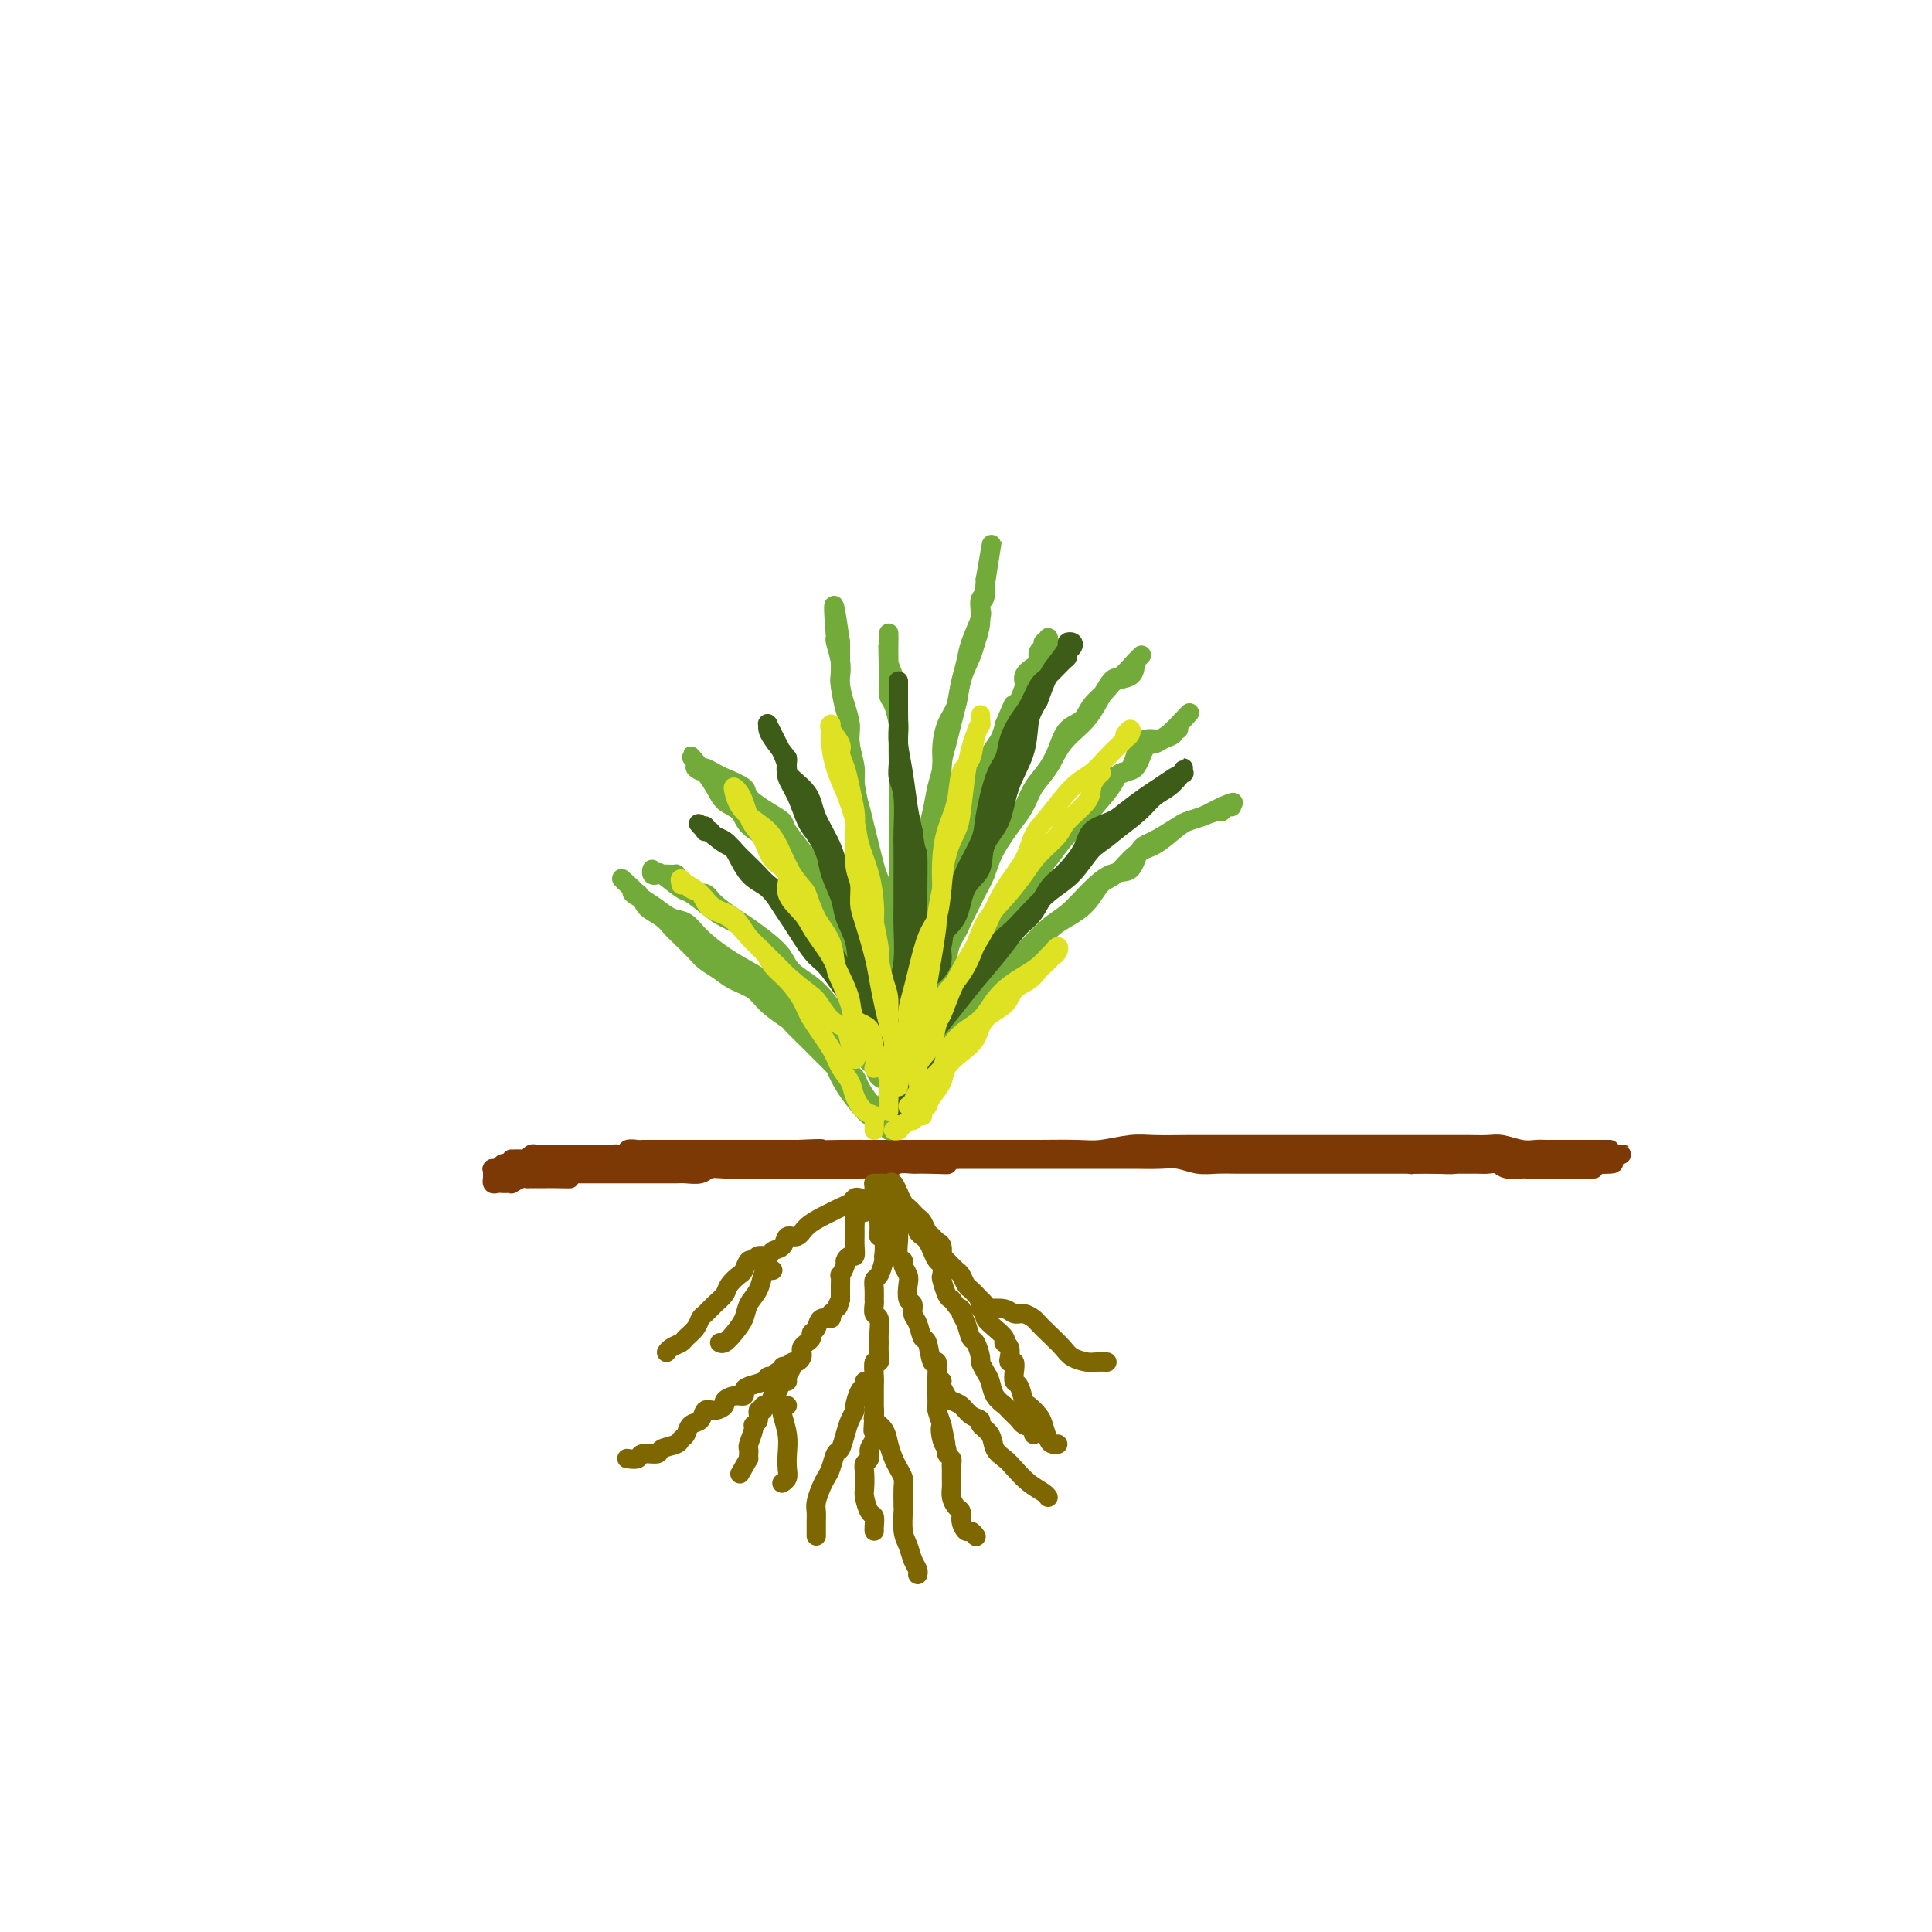 <svg viewBox='0 0 400 400' version='1.1' xmlns='http://www.w3.org/2000/svg' xmlns:xlink='http://www.w3.org/1999/xlink'><g fill='none' stroke='rgb(124,56,5)' stroke-width='4' stroke-linecap='round' stroke-linejoin='round'><path d='M127,240c-0.119,-0.422 -0.238,-0.844 0,-1c0.238,-0.156 0.832,-0.046 1,0c0.168,0.046 -0.092,0.026 0,0c0.092,-0.026 0.535,-0.060 1,0c0.465,0.060 0.953,0.212 1,0c0.047,-0.212 -0.346,-0.789 0,-1c0.346,-0.211 1.433,-0.057 2,0c0.567,0.057 0.616,0.015 1,0c0.384,-0.015 1.105,-0.004 2,0c0.895,0.004 1.966,0.001 3,0c1.034,-0.001 2.030,-0.000 3,0c0.970,0.000 1.912,0.000 3,0c1.088,-0.000 2.322,-0.000 4,0c1.678,0.000 3.800,0.000 5,0c1.200,-0.000 1.477,-0.000 3,0c1.523,0.000 4.292,0.000 6,0c1.708,-0.000 2.354,-0.000 3,0'/><path d='M165,238c6.851,-0.309 4.978,-0.083 5,0c0.022,0.083 1.939,0.022 4,0c2.061,-0.022 4.265,-0.006 6,0c1.735,0.006 3.003,0.002 5,0c1.997,-0.002 4.725,-0.000 7,0c2.275,0.000 4.096,-0.000 6,0c1.904,0.000 3.889,0.001 6,0c2.111,-0.001 4.346,-0.004 6,0c1.654,0.004 2.726,0.015 5,0c2.274,-0.015 5.751,-0.057 8,0c2.249,0.057 3.269,0.211 5,0c1.731,-0.211 4.174,-0.789 6,-1c1.826,-0.211 3.035,-0.057 5,0c1.965,0.057 4.684,0.015 7,0c2.316,-0.015 4.228,-0.004 6,0c1.772,0.004 3.405,0.001 5,0c1.595,-0.001 3.151,-0.000 5,0c1.849,0.000 3.991,0.000 6,0c2.009,-0.000 3.884,-0.000 5,0c1.116,0.000 1.474,0.000 3,0c1.526,-0.000 4.221,0.000 6,0c1.779,-0.000 2.642,-0.000 4,0c1.358,0.000 3.210,0.000 5,0c1.790,-0.000 3.517,-0.001 5,0c1.483,0.001 2.721,0.004 4,0c1.279,-0.004 2.597,-0.015 4,0c1.403,0.015 2.890,0.057 4,0c1.110,-0.057 1.844,-0.211 3,0c1.156,0.211 2.734,0.788 4,1c1.266,0.212 2.219,0.061 3,0c0.781,-0.061 1.391,-0.030 2,0'/><path d='M320,238c24.607,0.000 8.625,0.000 3,0c-5.625,0.000 -0.891,0.000 1,0c1.891,0.000 0.940,-0.000 1,0c0.060,0.000 1.132,0.000 1,0c-0.132,-0.000 -1.466,-0.000 -2,0c-0.534,0.000 -0.267,0.000 0,0'/><path d='M102,242c-0.089,-0.000 -0.177,-0.000 0,0c0.177,0.000 0.620,0.000 1,0c0.380,-0.000 0.696,-0.000 1,0c0.304,0.000 0.596,0.000 1,0c0.404,-0.000 0.919,-0.000 1,0c0.081,0.000 -0.273,0.000 0,0c0.273,-0.000 1.173,-0.000 2,0c0.827,0.000 1.581,0.000 2,0c0.419,-0.000 0.501,-0.000 1,0c0.499,0.000 1.413,0.000 2,0c0.587,-0.000 0.848,-0.000 1,0c0.152,0.000 0.197,0.001 1,0c0.803,-0.001 2.364,-0.004 3,0c0.636,0.004 0.345,0.015 1,0c0.655,-0.015 2.254,-0.057 3,0c0.746,0.057 0.637,0.211 1,0c0.363,-0.211 1.196,-0.789 2,-1c0.804,-0.211 1.578,-0.057 2,0c0.422,0.057 0.494,0.015 1,0c0.506,-0.015 1.448,-0.004 2,0c0.552,0.004 0.714,0.001 1,0c0.286,-0.001 0.695,0.001 1,0c0.305,-0.001 0.505,-0.004 1,0c0.495,0.004 1.283,0.015 2,0c0.717,-0.015 1.361,-0.057 2,0c0.639,0.057 1.273,0.211 2,0c0.727,-0.211 1.545,-0.789 2,-1c0.455,-0.211 0.546,-0.057 1,0c0.454,0.057 1.273,0.016 2,0c0.727,-0.016 1.364,-0.008 2,0'/><path d='M146,240c7.197,-0.309 3.190,-0.083 2,0c-1.190,0.083 0.436,0.022 2,0c1.564,-0.022 3.066,-0.005 4,0c0.934,0.005 1.302,-0.002 2,0c0.698,0.002 1.727,0.015 3,0c1.273,-0.015 2.789,-0.057 4,0c1.211,0.057 2.115,0.211 3,0c0.885,-0.211 1.749,-0.789 3,-1c1.251,-0.211 2.887,-0.057 4,0c1.113,0.057 1.702,0.015 3,0c1.298,-0.015 3.305,-0.004 5,0c1.695,0.004 3.078,0.001 4,0c0.922,-0.001 1.382,-0.000 3,0c1.618,0.000 4.393,0.000 6,0c1.607,-0.000 2.048,-0.000 3,0c0.952,0.000 2.417,0.000 4,0c1.583,-0.000 3.285,0.000 5,0c1.715,-0.000 3.445,-0.000 5,0c1.555,0.000 2.937,0.000 4,0c1.063,-0.000 1.807,-0.000 3,0c1.193,0.000 2.836,0.001 4,0c1.164,-0.001 1.850,-0.004 3,0c1.150,0.004 2.763,0.015 4,0c1.237,-0.015 2.098,-0.057 3,0c0.902,0.057 1.844,0.211 3,0c1.156,-0.211 2.524,-0.789 4,-1c1.476,-0.211 3.058,-0.057 4,0c0.942,0.057 1.242,0.015 2,0c0.758,-0.015 1.973,-0.004 3,0c1.027,0.004 1.865,0.001 3,0c1.135,-0.001 2.568,-0.001 4,0'/><path d='M255,238c17.354,-0.309 6.239,-0.083 3,0c-3.239,0.083 1.399,0.022 4,0c2.601,-0.022 3.165,-0.006 4,0c0.835,0.006 1.939,0.002 3,0c1.061,-0.002 2.078,-0.000 3,0c0.922,0.000 1.749,0.000 3,0c1.251,-0.000 2.925,0.000 4,0c1.075,-0.000 1.550,-0.001 2,0c0.450,0.001 0.877,0.004 2,0c1.123,-0.004 2.944,-0.015 4,0c1.056,0.015 1.347,0.056 2,0c0.653,-0.056 1.668,-0.207 3,0c1.332,0.207 2.981,0.774 4,1c1.019,0.226 1.407,0.113 2,0c0.593,-0.113 1.391,-0.226 3,0c1.609,0.226 4.031,0.793 5,1c0.969,0.207 0.487,0.056 1,0c0.513,-0.056 2.020,-0.016 3,0c0.980,0.016 1.431,0.008 2,0c0.569,-0.008 1.254,-0.016 2,0c0.746,0.016 1.552,0.057 2,0c0.448,-0.057 0.536,-0.211 1,0c0.464,0.211 1.303,0.789 2,1c0.697,0.211 1.251,0.057 2,0c0.749,-0.057 1.693,-0.015 2,0c0.307,0.015 -0.024,0.004 0,0c0.024,-0.004 0.401,-0.001 1,0c0.599,0.001 1.418,0.000 2,0c0.582,-0.000 0.926,-0.000 1,0c0.074,0.000 -0.122,0.000 0,0c0.122,-0.000 0.561,-0.000 1,0'/><path d='M328,241c11.471,0.238 3.647,-0.668 1,-1c-2.647,-0.332 -0.118,-0.089 1,0c1.118,0.089 0.825,0.025 1,0c0.175,-0.025 0.817,-0.010 1,0c0.183,0.010 -0.092,0.017 0,0c0.092,-0.017 0.551,-0.057 1,0c0.449,0.057 0.888,0.211 1,0c0.112,-0.211 -0.102,-0.789 0,-1c0.102,-0.211 0.522,-0.057 1,0c0.478,0.057 1.016,0.015 1,0c-0.016,-0.015 -0.585,-0.004 -1,0c-0.415,0.004 -0.676,0.001 -1,0c-0.324,-0.001 -0.710,-0.000 -1,0c-0.290,0.000 -0.485,0.000 -1,0c-0.515,-0.000 -1.349,-0.001 -2,0c-0.651,0.001 -1.118,0.004 -2,0c-0.882,-0.004 -2.180,-0.015 -3,0c-0.820,0.015 -1.163,0.057 -2,0c-0.837,-0.057 -2.167,-0.211 -3,0c-0.833,0.211 -1.168,0.789 -2,1c-0.832,0.211 -2.162,0.057 -3,0c-0.838,-0.057 -1.186,-0.015 -2,0c-0.814,0.015 -2.094,0.004 -3,0c-0.906,-0.004 -1.436,-0.001 -2,0c-0.564,0.001 -1.161,0.000 -2,0c-0.839,-0.000 -1.919,-0.000 -3,0'/><path d='M303,240c-5.046,0.226 -2.160,0.793 -2,1c0.160,0.207 -2.406,0.056 -4,0c-1.594,-0.056 -2.215,-0.015 -3,0c-0.785,0.015 -1.733,0.004 -3,0c-1.267,-0.004 -2.851,-0.001 -4,0c-1.149,0.001 -1.863,0.000 -3,0c-1.137,-0.000 -2.698,-0.000 -4,0c-1.302,0.000 -2.344,0.000 -3,0c-0.656,-0.000 -0.926,0.000 -2,0c-1.074,-0.000 -2.952,-0.000 -4,0c-1.048,0.000 -1.266,0.000 -2,0c-0.734,-0.000 -1.984,-0.000 -3,0c-1.016,0.000 -1.797,0.001 -3,0c-1.203,-0.001 -2.828,-0.004 -4,0c-1.172,0.004 -1.890,0.015 -3,0c-1.110,-0.015 -2.612,-0.057 -4,0c-1.388,0.057 -2.663,0.211 -4,0c-1.337,-0.211 -2.735,-0.789 -4,-1c-1.265,-0.211 -2.396,-0.057 -4,0c-1.604,0.057 -3.682,0.015 -5,0c-1.318,-0.015 -1.878,-0.004 -3,0c-1.122,0.004 -2.807,0.001 -4,0c-1.193,-0.001 -1.894,-0.000 -3,0c-1.106,0.000 -2.616,0.000 -4,0c-1.384,-0.000 -2.642,-0.000 -4,0c-1.358,0.000 -2.815,0.000 -4,0c-1.185,-0.000 -2.099,-0.000 -3,0c-0.901,0.000 -1.788,0.000 -3,0c-1.212,-0.000 -2.749,-0.000 -4,0c-1.251,0.000 -2.214,0.000 -3,0c-0.786,-0.000 -1.393,-0.000 -2,0'/><path d='M198,240c-16.778,0.228 -6.224,0.797 -3,1c3.224,0.203 -0.882,0.040 -3,0c-2.118,-0.040 -2.247,0.042 -3,0c-0.753,-0.042 -2.131,-0.207 -3,0c-0.869,0.207 -1.228,0.788 -2,1c-0.772,0.212 -1.958,0.057 -3,0c-1.042,-0.057 -1.940,-0.015 -3,0c-1.060,0.015 -2.282,0.004 -3,0c-0.718,-0.004 -0.931,-0.001 -2,0c-1.069,0.001 -2.995,0.000 -4,0c-1.005,-0.000 -1.088,-0.000 -2,0c-0.912,0.000 -2.652,-0.000 -4,0c-1.348,0.000 -2.303,0.000 -3,0c-0.697,-0.000 -1.135,-0.001 -2,0c-0.865,0.001 -2.156,0.004 -3,0c-0.844,-0.004 -1.241,-0.015 -2,0c-0.759,0.015 -1.879,0.057 -3,0c-1.121,-0.057 -2.244,-0.211 -3,0c-0.756,0.211 -1.147,0.789 -2,1c-0.853,0.211 -2.168,0.057 -3,0c-0.832,-0.057 -1.180,-0.015 -2,0c-0.820,0.015 -2.112,0.004 -3,0c-0.888,-0.004 -1.374,-0.001 -2,0c-0.626,0.001 -1.394,0.000 -2,0c-0.606,-0.000 -1.051,-0.000 -2,0c-0.949,0.000 -2.404,0.000 -3,0c-0.596,-0.000 -0.334,-0.000 -1,0c-0.666,0.000 -2.261,0.000 -3,0c-0.739,-0.000 -0.622,-0.000 -1,0c-0.378,0.000 -1.251,0.000 -2,0c-0.749,-0.000 -1.375,-0.000 -2,0'/><path d='M119,243c-12.573,0.691 -4.507,0.917 -2,1c2.507,0.083 -0.545,0.021 -2,0c-1.455,-0.021 -1.312,-0.002 -2,0c-0.688,0.002 -2.208,-0.014 -3,0c-0.792,0.014 -0.856,0.056 -1,0c-0.144,-0.056 -0.367,-0.211 -1,0c-0.633,0.211 -1.675,0.788 -2,1c-0.325,0.212 0.067,0.058 0,0c-0.067,-0.058 -0.592,-0.019 -1,0c-0.408,0.019 -0.698,0.020 -1,0c-0.302,-0.020 -0.617,-0.061 -1,0c-0.383,0.061 -0.835,0.223 -1,0c-0.165,-0.223 -0.044,-0.830 0,-1c0.044,-0.170 0.011,0.098 0,0c-0.011,-0.098 0.000,-0.561 0,-1c-0.000,-0.439 -0.011,-0.853 0,-1c0.011,-0.147 0.044,-0.025 0,0c-0.044,0.025 -0.167,-0.045 0,0c0.167,0.045 0.622,0.204 1,0c0.378,-0.204 0.679,-0.773 1,-1c0.321,-0.227 0.660,-0.114 1,0'/><path d='M105,241c0.565,-0.846 0.978,-0.963 1,-1c0.022,-0.037 -0.346,0.004 0,0c0.346,-0.004 1.406,-0.054 2,0c0.594,0.054 0.723,0.211 1,0c0.277,-0.211 0.702,-0.788 1,-1c0.298,-0.212 0.469,-0.057 1,0c0.531,0.057 1.423,0.015 2,0c0.577,-0.015 0.840,-0.004 1,0c0.160,0.004 0.218,0.001 1,0c0.782,-0.001 2.288,-0.000 3,0c0.712,0.000 0.632,0.000 1,0c0.368,-0.000 1.186,-0.000 2,0c0.814,0.000 1.626,0.000 2,0c0.374,-0.000 0.312,-0.000 1,0c0.688,0.000 2.126,0.000 3,0c0.874,-0.000 1.183,-0.000 2,0c0.817,0.000 2.140,0.000 3,0c0.860,-0.000 1.255,-0.000 2,0c0.745,0.000 1.840,0.000 3,0c1.160,-0.000 2.386,-0.000 3,0c0.614,0.000 0.617,0.000 1,0c0.383,-0.000 1.145,-0.000 2,0c0.855,0.000 1.804,0.000 3,0c1.196,-0.000 2.640,-0.000 4,0c1.360,0.000 2.635,0.000 4,0c1.365,-0.000 2.819,-0.000 4,0c1.181,0.000 2.090,0.000 3,0c0.910,-0.000 1.821,-0.000 3,0c1.179,0.000 2.625,-0.000 4,0c1.375,0.000 2.679,-0.000 4,0c1.321,0.000 2.661,0.000 4,0'/><path d='M176,239c11.745,-0.309 5.607,-0.083 4,0c-1.607,0.083 1.317,0.022 3,0c1.683,-0.022 2.124,-0.006 3,0c0.876,0.006 2.187,0.002 4,0c1.813,-0.002 4.128,-0.000 5,0c0.872,0.000 0.302,0.000 1,0c0.698,-0.000 2.665,-0.000 4,0c1.335,0.000 2.038,0.000 3,0c0.962,-0.000 2.182,-0.000 3,0c0.818,0.000 1.233,0.000 2,0c0.767,-0.000 1.885,-0.000 3,0c1.115,0.000 2.227,0.000 3,0c0.773,-0.000 1.209,-0.000 2,0c0.791,0.000 1.938,0.000 3,0c1.062,-0.000 2.039,-0.000 3,0c0.961,0.000 1.905,-0.000 3,0c1.095,0.000 2.341,0.000 3,0c0.659,-0.000 0.731,-0.000 2,0c1.269,0.000 3.737,0.000 5,0c1.263,-0.000 1.323,-0.000 2,0c0.677,0.000 1.971,0.000 3,0c1.029,-0.000 1.794,-0.000 3,0c1.206,0.000 2.853,0.000 4,0c1.147,-0.000 1.795,-0.000 3,0c1.205,0.000 2.969,0.000 4,0c1.031,-0.000 1.331,-0.001 2,0c0.669,0.001 1.707,0.003 3,0c1.293,-0.003 2.841,-0.011 4,0c1.159,0.011 1.927,0.041 3,0c1.073,-0.041 2.449,-0.155 4,0c1.551,0.155 3.275,0.577 5,1'/><path d='M275,240c15.702,0.154 5.455,0.040 2,0c-3.455,-0.040 -0.120,-0.007 2,0c2.120,0.007 3.023,-0.012 4,0c0.977,0.012 2.028,0.056 3,0c0.972,-0.056 1.865,-0.211 3,0c1.135,0.211 2.510,0.789 3,1c0.490,0.211 0.094,0.057 1,0c0.906,-0.057 3.114,-0.015 4,0c0.886,0.015 0.450,0.004 1,0c0.550,-0.004 2.087,-0.002 3,0c0.913,0.002 1.202,0.004 2,0c0.798,-0.004 2.105,-0.015 3,0c0.895,0.015 1.377,0.057 2,0c0.623,-0.057 1.388,-0.211 2,0c0.612,0.211 1.070,0.789 2,1c0.930,0.211 2.332,0.057 3,0c0.668,-0.057 0.602,-0.015 1,0c0.398,0.015 1.258,0.004 2,0c0.742,-0.004 1.365,-0.001 2,0c0.635,0.001 1.283,0.000 2,0c0.717,-0.000 1.502,-0.000 2,0c0.498,0.000 0.707,0.000 1,0c0.293,-0.000 0.670,-0.000 1,0c0.330,0.000 0.614,0.000 1,0c0.386,-0.000 0.874,-0.000 1,0c0.126,0.000 -0.111,0.000 0,0c0.111,-0.000 0.568,-0.000 1,0c0.432,0.000 0.838,0.000 1,0c0.162,-0.000 0.081,-0.000 0,0'/></g>
<g fill='none' stroke='rgb(115,171,58)' stroke-width='4' stroke-linecap='round' stroke-linejoin='round'><path d='M185,234c-0.000,0.064 -0.000,0.127 0,0c0.000,-0.127 0.001,-0.445 0,-1c-0.001,-0.555 -0.003,-1.349 0,-2c0.003,-0.651 0.013,-1.160 0,-2c-0.013,-0.840 -0.048,-2.012 0,-3c0.048,-0.988 0.179,-1.793 0,-3c-0.179,-1.207 -0.667,-2.816 -1,-4c-0.333,-1.184 -0.512,-1.943 -1,-3c-0.488,-1.057 -1.286,-2.413 -2,-4c-0.714,-1.587 -1.346,-3.404 -2,-5c-0.654,-1.596 -1.332,-2.970 -2,-4c-0.668,-1.030 -1.327,-1.714 -2,-3c-0.673,-1.286 -1.359,-3.172 -2,-5c-0.641,-1.828 -1.237,-3.599 -2,-5c-0.763,-1.401 -1.693,-2.433 -3,-4c-1.307,-1.567 -2.992,-3.670 -4,-5c-1.008,-1.330 -1.338,-1.889 -2,-3c-0.662,-1.111 -1.657,-2.775 -3,-4c-1.343,-1.225 -3.033,-2.010 -4,-3c-0.967,-0.990 -1.211,-2.184 -2,-3c-0.789,-0.816 -2.123,-1.255 -3,-2c-0.877,-0.745 -1.297,-1.798 -2,-3c-0.703,-1.202 -1.689,-2.554 -2,-3c-0.311,-0.446 0.054,0.016 0,0c-0.054,-0.016 -0.527,-0.508 -1,-1'/><path d='M145,159c-3.948,-4.795 -0.817,-1.282 0,0c0.817,1.282 -0.681,0.331 -1,0c-0.319,-0.331 0.542,-0.044 1,0c0.458,0.044 0.512,-0.155 1,0c0.488,0.155 1.411,0.664 2,1c0.589,0.336 0.845,0.499 2,1c1.155,0.501 3.211,1.340 4,2c0.789,0.660 0.312,1.143 1,2c0.688,0.857 2.539,2.090 4,3c1.461,0.910 2.530,1.497 3,2c0.470,0.503 0.340,0.924 1,2c0.660,1.076 2.111,2.809 3,4c0.889,1.191 1.216,1.841 2,3c0.784,1.159 2.026,2.827 3,4c0.974,1.173 1.679,1.851 2,3c0.321,1.149 0.257,2.768 1,4c0.743,1.232 2.293,2.077 3,3c0.707,0.923 0.570,1.926 1,3c0.430,1.074 1.425,2.220 2,3c0.575,0.780 0.729,1.194 1,2c0.271,0.806 0.660,2.004 1,3c0.340,0.996 0.630,1.791 1,3c0.370,1.209 0.821,2.834 1,4c0.179,1.166 0.086,1.875 0,3c-0.086,1.125 -0.167,2.666 0,4c0.167,1.334 0.581,2.461 1,3c0.419,0.539 0.844,0.491 1,1c0.156,0.509 0.045,1.574 0,2c-0.045,0.426 -0.022,0.213 0,0'/><path d='M186,226c0.000,-0.503 0.000,-1.005 0,-1c-0.000,0.005 -0.000,0.518 0,0c0.000,-0.518 0.001,-2.067 0,-3c-0.001,-0.933 -0.004,-1.249 0,-2c0.004,-0.751 0.015,-1.937 0,-3c-0.015,-1.063 -0.055,-2.002 0,-3c0.055,-0.998 0.207,-2.056 0,-3c-0.207,-0.944 -0.772,-1.774 -1,-3c-0.228,-1.226 -0.120,-2.847 0,-4c0.120,-1.153 0.252,-1.838 0,-3c-0.252,-1.162 -0.889,-2.802 -1,-4c-0.111,-1.198 0.304,-1.955 0,-3c-0.304,-1.045 -1.325,-2.380 -2,-4c-0.675,-1.620 -1.003,-3.526 -1,-5c0.003,-1.474 0.336,-2.517 0,-4c-0.336,-1.483 -1.343,-3.406 -2,-5c-0.657,-1.594 -0.965,-2.860 -1,-4c-0.035,-1.140 0.202,-2.156 0,-4c-0.202,-1.844 -0.841,-4.516 -1,-6c-0.159,-1.484 0.164,-1.780 0,-3c-0.164,-1.220 -0.814,-3.365 -1,-5c-0.186,-1.635 0.094,-2.758 0,-4c-0.094,-1.242 -0.561,-2.601 -1,-4c-0.439,-1.399 -0.850,-2.839 -1,-4c-0.150,-1.161 -0.040,-2.043 0,-3c0.040,-0.957 0.012,-1.988 0,-3c-0.012,-1.012 -0.006,-2.006 0,-3'/><path d='M174,133c-2.083,-14.572 -1.290,-4.504 -1,-1c0.290,3.504 0.077,0.442 0,-1c-0.077,-1.442 -0.017,-1.264 0,-1c0.017,0.264 -0.009,0.613 0,1c0.009,0.387 0.054,0.811 0,1c-0.054,0.189 -0.208,0.144 0,1c0.208,0.856 0.778,2.612 1,4c0.222,1.388 0.097,2.407 0,3c-0.097,0.593 -0.166,0.759 0,2c0.166,1.241 0.565,3.556 1,5c0.435,1.444 0.904,2.017 1,3c0.096,0.983 -0.182,2.377 0,4c0.182,1.623 0.822,3.476 1,5c0.178,1.524 -0.107,2.718 0,4c0.107,1.282 0.606,2.650 1,4c0.394,1.350 0.684,2.681 1,4c0.316,1.319 0.659,2.625 1,4c0.341,1.375 0.679,2.819 1,4c0.321,1.181 0.626,2.099 1,3c0.374,0.901 0.818,1.785 1,3c0.182,1.215 0.101,2.761 0,4c-0.101,1.239 -0.224,2.172 0,3c0.224,0.828 0.795,1.551 1,3c0.205,1.449 0.044,3.623 0,5c-0.044,1.377 0.029,1.957 0,3c-0.029,1.043 -0.162,2.550 0,4c0.162,1.450 0.618,2.843 1,4c0.382,1.157 0.691,2.079 1,3'/><path d='M186,214c2.012,13.274 0.542,4.458 0,2c-0.542,-2.458 -0.155,1.440 0,3c0.155,1.560 0.077,0.780 0,0'/><path d='M186,224c0.013,-0.744 0.027,-1.487 0,-2c-0.027,-0.513 -0.094,-0.794 0,-2c0.094,-1.206 0.350,-3.335 1,-5c0.650,-1.665 1.695,-2.866 2,-4c0.305,-1.134 -0.130,-2.201 0,-4c0.130,-1.799 0.823,-4.331 1,-6c0.177,-1.669 -0.163,-2.476 0,-4c0.163,-1.524 0.830,-3.765 1,-6c0.170,-2.235 -0.157,-4.466 0,-6c0.157,-1.534 0.798,-2.373 1,-4c0.202,-1.627 -0.034,-4.041 0,-6c0.034,-1.959 0.338,-3.461 1,-5c0.662,-1.539 1.683,-3.113 2,-5c0.317,-1.887 -0.070,-4.087 0,-6c0.070,-1.913 0.596,-3.540 1,-5c0.404,-1.460 0.684,-2.752 1,-4c0.316,-1.248 0.666,-2.453 1,-4c0.334,-1.547 0.650,-3.436 1,-5c0.350,-1.564 0.734,-2.804 1,-4c0.266,-1.196 0.415,-2.348 1,-4c0.585,-1.652 1.607,-3.805 2,-5c0.393,-1.195 0.158,-1.434 0,-2c-0.158,-0.566 -0.238,-1.461 0,-2c0.238,-0.539 0.796,-0.722 1,-1c0.204,-0.278 0.055,-0.652 0,-1c-0.055,-0.348 -0.016,-0.671 0,-1c0.016,-0.329 0.008,-0.665 0,-1'/><path d='M204,120c2.767,-15.965 0.686,-3.876 0,1c-0.686,4.876 0.025,2.540 0,2c-0.025,-0.540 -0.784,0.717 -1,2c-0.216,1.283 0.112,2.590 0,4c-0.112,1.410 -0.663,2.921 -1,4c-0.337,1.079 -0.458,1.727 -1,3c-0.542,1.273 -1.503,3.172 -2,5c-0.497,1.828 -0.529,3.584 -1,5c-0.471,1.416 -1.382,2.493 -2,4c-0.618,1.507 -0.943,3.445 -1,5c-0.057,1.555 0.152,2.726 0,4c-0.152,1.274 -0.667,2.650 -1,4c-0.333,1.350 -0.485,2.672 -1,5c-0.515,2.328 -1.395,5.661 -2,8c-0.605,2.339 -0.937,3.686 -1,5c-0.063,1.314 0.142,2.597 0,4c-0.142,1.403 -0.631,2.928 -1,4c-0.369,1.072 -0.620,1.692 -1,3c-0.380,1.308 -0.890,3.304 -1,5c-0.110,1.696 0.181,3.091 0,4c-0.181,0.909 -0.833,1.331 -1,3c-0.167,1.669 0.151,4.583 0,6c-0.151,1.417 -0.773,1.335 -1,2c-0.227,0.665 -0.061,2.077 0,3c0.061,0.923 0.016,1.358 0,2c-0.016,0.642 -0.004,1.492 0,2c0.004,0.508 0.001,0.675 0,1c-0.001,0.325 -0.000,0.807 0,1c0.000,0.193 0.000,0.096 0,0'/><path d='M185,221c-3.167,16.833 -1.583,8.417 0,0'/><path d='M184,227c-0.096,-0.540 -0.191,-1.080 0,-2c0.191,-0.920 0.669,-2.219 1,-3c0.331,-0.781 0.516,-1.044 1,-2c0.484,-0.956 1.266,-2.606 2,-4c0.734,-1.394 1.421,-2.531 2,-4c0.579,-1.469 1.051,-3.271 2,-5c0.949,-1.729 2.376,-3.385 3,-5c0.624,-1.615 0.444,-3.188 1,-5c0.556,-1.812 1.847,-3.861 3,-6c1.153,-2.139 2.168,-4.367 3,-6c0.832,-1.633 1.482,-2.670 2,-4c0.518,-1.330 0.905,-2.953 2,-5c1.095,-2.047 2.898,-4.518 4,-6c1.102,-1.482 1.501,-1.976 2,-3c0.499,-1.024 1.096,-2.577 2,-4c0.904,-1.423 2.114,-2.716 3,-4c0.886,-1.284 1.449,-2.560 2,-4c0.551,-1.440 1.091,-3.044 2,-4c0.909,-0.956 2.187,-1.263 3,-2c0.813,-0.737 1.160,-1.903 2,-3c0.840,-1.097 2.173,-2.126 3,-3c0.827,-0.874 1.150,-1.593 2,-2c0.850,-0.407 2.228,-0.501 3,-1c0.772,-0.499 0.939,-1.404 1,-2c0.061,-0.596 0.018,-0.885 0,-1c-0.018,-0.115 -0.009,-0.058 0,0'/><path d='M235,137c2.326,-2.350 1.141,-1.224 0,0c-1.141,1.224 -2.238,2.545 -3,3c-0.762,0.455 -1.190,0.043 -2,1c-0.810,0.957 -2.003,3.284 -3,5c-0.997,1.716 -1.799,2.821 -3,4c-1.201,1.179 -2.802,2.432 -4,4c-1.198,1.568 -1.992,3.452 -3,5c-1.008,1.548 -2.229,2.762 -3,4c-0.771,1.238 -1.093,2.500 -2,4c-0.907,1.500 -2.399,3.237 -4,5c-1.601,1.763 -3.311,3.552 -4,5c-0.689,1.448 -0.355,2.554 -1,4c-0.645,1.446 -2.267,3.233 -3,5c-0.733,1.767 -0.577,3.514 -1,5c-0.423,1.486 -1.426,2.711 -2,4c-0.574,1.289 -0.720,2.641 -1,4c-0.280,1.359 -0.695,2.724 -1,4c-0.305,1.276 -0.501,2.464 -1,4c-0.499,1.536 -1.301,3.422 -2,5c-0.699,1.578 -1.297,2.849 -2,4c-0.703,1.151 -1.513,2.182 -2,3c-0.487,0.818 -0.651,1.423 -1,2c-0.349,0.577 -0.882,1.125 -1,2c-0.118,0.875 0.178,2.077 0,3c-0.178,0.923 -0.831,1.567 -1,2c-0.169,0.433 0.147,0.655 0,1c-0.147,0.345 -0.756,0.813 -1,1c-0.244,0.187 -0.122,0.094 0,0'/><path d='M184,233c0.023,-0.298 0.047,-0.597 0,-1c-0.047,-0.403 -0.164,-0.912 0,-1c0.164,-0.088 0.608,0.245 1,0c0.392,-0.245 0.732,-1.068 1,-2c0.268,-0.932 0.466,-1.972 1,-3c0.534,-1.028 1.405,-2.044 2,-3c0.595,-0.956 0.914,-1.852 2,-3c1.086,-1.148 2.941,-2.547 4,-4c1.059,-1.453 1.324,-2.960 2,-4c0.676,-1.040 1.762,-1.612 3,-3c1.238,-1.388 2.627,-3.592 4,-5c1.373,-1.408 2.729,-2.020 4,-3c1.271,-0.980 2.457,-2.326 4,-4c1.543,-1.674 3.442,-3.674 5,-5c1.558,-1.326 2.773,-1.977 4,-3c1.227,-1.023 2.465,-2.419 4,-4c1.535,-1.581 3.367,-3.348 5,-4c1.633,-0.652 3.066,-0.188 4,-1c0.934,-0.812 1.369,-2.900 2,-4c0.631,-1.100 1.458,-1.213 3,-2c1.542,-0.787 3.800,-2.248 5,-3c1.200,-0.752 1.343,-0.794 2,-1c0.657,-0.206 1.827,-0.577 3,-1c1.173,-0.423 2.350,-0.898 3,-1c0.650,-0.102 0.772,0.168 1,0c0.228,-0.168 0.561,-0.776 1,-1c0.439,-0.224 0.982,-0.064 1,0c0.018,0.064 -0.491,0.032 -1,0'/><path d='M254,167c2.761,-1.503 0.665,-0.760 -1,0c-1.665,0.760 -2.899,1.538 -4,2c-1.101,0.462 -2.069,0.607 -3,1c-0.931,0.393 -1.824,1.034 -3,2c-1.176,0.966 -2.635,2.257 -4,3c-1.365,0.743 -2.638,0.937 -4,2c-1.362,1.063 -2.815,2.994 -4,4c-1.185,1.006 -2.102,1.088 -3,2c-0.898,0.912 -1.776,2.656 -3,4c-1.224,1.344 -2.793,2.288 -4,3c-1.207,0.712 -2.051,1.191 -3,2c-0.949,0.809 -2.001,1.949 -3,3c-0.999,1.051 -1.944,2.015 -3,3c-1.056,0.985 -2.223,1.992 -3,3c-0.777,1.008 -1.165,2.016 -2,3c-0.835,0.984 -2.116,1.944 -3,3c-0.884,1.056 -1.371,2.208 -2,3c-0.629,0.792 -1.400,1.222 -2,2c-0.600,0.778 -1.028,1.903 -2,3c-0.972,1.097 -2.489,2.166 -3,3c-0.511,0.834 -0.018,1.432 0,2c0.018,0.568 -0.439,1.104 -1,2c-0.561,0.896 -1.226,2.152 -2,3c-0.774,0.848 -1.656,1.289 -2,2c-0.344,0.711 -0.149,1.693 0,2c0.149,0.307 0.251,-0.061 0,0c-0.251,0.061 -0.854,0.552 -1,1c-0.146,0.448 0.167,0.852 0,1c-0.167,0.148 -0.814,0.040 -1,0c-0.186,-0.040 0.090,-0.011 0,0c-0.090,0.011 -0.545,0.006 -1,0'/><path d='M187,231c-5.022,6.037 -2.078,1.630 -1,0c1.078,-1.630 0.289,-0.482 0,0c-0.289,0.482 -0.079,0.297 0,0c0.079,-0.297 0.028,-0.706 0,-1c-0.028,-0.294 -0.032,-0.472 0,-1c0.032,-0.528 0.098,-1.407 0,-2c-0.098,-0.593 -0.362,-0.899 0,-2c0.362,-1.101 1.350,-2.997 2,-4c0.650,-1.003 0.961,-1.113 1,-2c0.039,-0.887 -0.196,-2.551 0,-4c0.196,-1.449 0.823,-2.684 1,-4c0.177,-1.316 -0.094,-2.714 0,-4c0.094,-1.286 0.555,-2.462 1,-4c0.445,-1.538 0.874,-3.438 1,-5c0.126,-1.562 -0.052,-2.784 0,-4c0.052,-1.216 0.332,-2.425 1,-4c0.668,-1.575 1.722,-3.516 2,-5c0.278,-1.484 -0.220,-2.511 0,-4c0.220,-1.489 1.157,-3.440 2,-5c0.843,-1.560 1.591,-2.728 2,-4c0.409,-1.272 0.481,-2.647 1,-4c0.519,-1.353 1.487,-2.683 2,-4c0.513,-1.317 0.570,-2.621 1,-4c0.430,-1.379 1.231,-2.833 2,-4c0.769,-1.167 1.505,-2.048 2,-3c0.495,-0.952 0.747,-1.976 1,-3'/><path d='M208,150c2.335,-5.560 1.673,-3.961 2,-4c0.327,-0.039 1.642,-1.716 2,-3c0.358,-1.284 -0.240,-2.175 0,-3c0.240,-0.825 1.317,-1.584 2,-2c0.683,-0.416 0.971,-0.488 1,-1c0.029,-0.512 -0.202,-1.463 0,-2c0.202,-0.537 0.839,-0.662 1,-1c0.161,-0.338 -0.152,-0.891 0,-1c0.152,-0.109 0.770,0.226 1,0c0.230,-0.226 0.074,-1.011 0,-1c-0.074,0.011 -0.064,0.819 0,1c0.064,0.181 0.183,-0.265 0,0c-0.183,0.265 -0.669,1.243 -1,2c-0.331,0.757 -0.506,1.295 -1,2c-0.494,0.705 -1.305,1.577 -2,3c-0.695,1.423 -1.274,3.396 -2,5c-0.726,1.604 -1.598,2.838 -2,4c-0.402,1.162 -0.334,2.251 -1,4c-0.666,1.749 -2.065,4.159 -3,6c-0.935,1.841 -1.407,3.113 -2,5c-0.593,1.887 -1.307,4.388 -2,6c-0.693,1.612 -1.365,2.334 -2,4c-0.635,1.666 -1.235,4.276 -2,6c-0.765,1.724 -1.697,2.562 -2,4c-0.303,1.438 0.021,3.477 0,5c-0.021,1.523 -0.387,2.530 -1,4c-0.613,1.470 -1.474,3.404 -2,5c-0.526,1.596 -0.719,2.853 -1,5c-0.281,2.147 -0.652,5.185 -1,7c-0.348,1.815 -0.674,2.408 -1,3'/><path d='M189,213c-1.090,5.250 -0.814,3.875 -1,4c-0.186,0.125 -0.835,1.750 -1,3c-0.165,1.250 0.152,2.125 0,3c-0.152,0.875 -0.773,1.750 -1,2c-0.227,0.250 -0.060,-0.125 0,0c0.060,0.125 0.013,0.749 0,1c-0.013,0.251 0.010,0.127 0,0c-0.010,-0.127 -0.051,-0.257 0,-1c0.051,-0.743 0.196,-2.097 0,-3c-0.196,-0.903 -0.732,-1.354 -1,-2c-0.268,-0.646 -0.268,-1.485 0,-3c0.268,-1.515 0.804,-3.704 1,-5c0.196,-1.296 0.053,-1.699 0,-3c-0.053,-1.301 -0.014,-3.499 0,-5c0.014,-1.501 0.004,-2.304 0,-4c-0.004,-1.696 -0.001,-4.284 0,-6c0.001,-1.716 0.000,-2.560 0,-4c-0.000,-1.440 -0.000,-3.478 0,-5c0.000,-1.522 0.000,-2.529 0,-4c-0.000,-1.471 0.000,-3.406 0,-5c-0.000,-1.594 -0.000,-2.847 0,-4c0.000,-1.153 0.001,-2.208 0,-4c-0.001,-1.792 -0.003,-4.322 0,-6c0.003,-1.678 0.011,-2.504 0,-4c-0.011,-1.496 -0.042,-3.663 0,-5c0.042,-1.337 0.155,-1.843 0,-3c-0.155,-1.157 -0.580,-2.965 -1,-4c-0.420,-1.035 -0.834,-1.296 -1,-2c-0.166,-0.704 -0.083,-1.852 0,-3'/><path d='M184,141c-0.309,-13.449 -0.083,-4.573 0,-2c0.083,2.573 0.022,-1.158 0,-3c-0.022,-1.842 -0.006,-1.796 0,-2c0.006,-0.204 0.002,-0.657 0,-1c-0.002,-0.343 -0.002,-0.577 0,-1c0.002,-0.423 0.004,-1.036 0,-1c-0.004,0.036 -0.016,0.719 0,1c0.016,0.281 0.061,0.159 0,1c-0.061,0.841 -0.226,2.645 0,4c0.226,1.355 0.845,2.263 1,3c0.155,0.737 -0.155,1.304 0,3c0.155,1.696 0.774,4.520 1,6c0.226,1.480 0.061,1.615 0,3c-0.061,1.385 -0.016,4.020 0,6c0.016,1.980 0.004,3.305 0,5c-0.004,1.695 -0.001,3.760 0,5c0.001,1.240 0.000,1.654 0,4c-0.000,2.346 -0.000,6.624 0,9c0.000,2.376 0.000,2.852 0,4c-0.000,1.148 -0.000,2.970 0,5c0.000,2.030 0.000,4.270 0,6c-0.000,1.730 -0.000,2.952 0,4c0.000,1.048 0.000,1.922 0,3c-0.000,1.078 -0.000,2.358 0,4c0.000,1.642 0.000,3.644 0,5c-0.000,1.356 -0.000,2.064 0,3c0.000,0.936 0.000,2.098 0,3c-0.000,0.902 -0.000,1.543 0,2c0.000,0.457 0.000,0.728 0,1'/><path d='M186,221c0.309,14.024 0.083,5.085 0,2c-0.083,-3.085 -0.023,-0.317 0,1c0.023,1.317 0.008,1.181 0,1c-0.008,-0.181 -0.010,-0.407 0,-1c0.010,-0.593 0.032,-1.551 0,-2c-0.032,-0.449 -0.117,-0.387 0,-1c0.117,-0.613 0.435,-1.901 0,-3c-0.435,-1.099 -1.622,-2.010 -2,-3c-0.378,-0.990 0.054,-2.061 0,-3c-0.054,-0.939 -0.595,-1.748 -1,-3c-0.405,-1.252 -0.675,-2.946 -1,-4c-0.325,-1.054 -0.706,-1.467 -1,-2c-0.294,-0.533 -0.501,-1.186 -1,-2c-0.499,-0.814 -1.288,-1.788 -2,-3c-0.712,-1.212 -1.345,-2.662 -2,-4c-0.655,-1.338 -1.330,-2.565 -2,-3c-0.670,-0.435 -1.335,-0.077 -2,-1c-0.665,-0.923 -1.330,-3.128 -2,-4c-0.670,-0.872 -1.344,-0.413 -2,-1c-0.656,-0.587 -1.293,-2.221 -2,-3c-0.707,-0.779 -1.485,-0.701 -2,-1c-0.515,-0.299 -0.767,-0.973 -1,-2c-0.233,-1.027 -0.448,-2.408 -1,-3c-0.552,-0.592 -1.441,-0.396 -2,-1c-0.559,-0.604 -0.789,-2.007 -1,-3c-0.211,-0.993 -0.403,-1.575 -1,-2c-0.597,-0.425 -1.599,-0.693 -2,-1c-0.401,-0.307 -0.200,-0.654 0,-1'/><path d='M156,168c-3.939,-5.286 -1.787,-2.002 -1,-1c0.787,1.002 0.210,-0.278 0,-1c-0.210,-0.722 -0.053,-0.885 0,-1c0.053,-0.115 0.003,-0.182 0,0c-0.003,0.182 0.043,0.614 0,1c-0.043,0.386 -0.173,0.725 0,1c0.173,0.275 0.651,0.485 1,1c0.349,0.515 0.569,1.335 1,2c0.431,0.665 1.074,1.175 2,2c0.926,0.825 2.135,1.966 3,3c0.865,1.034 1.387,1.961 2,3c0.613,1.039 1.316,2.192 2,3c0.684,0.808 1.349,1.273 2,2c0.651,0.727 1.287,1.717 2,3c0.713,1.283 1.504,2.860 2,4c0.496,1.140 0.696,1.845 1,3c0.304,1.155 0.710,2.760 1,4c0.290,1.240 0.463,2.114 1,3c0.537,0.886 1.437,1.784 2,3c0.563,1.216 0.790,2.749 1,4c0.210,1.251 0.403,2.222 1,3c0.597,0.778 1.599,1.365 2,2c0.401,0.635 0.200,1.317 0,2'/><path d='M181,214c1.946,4.692 1.310,2.423 1,2c-0.310,-0.423 -0.293,1.000 0,2c0.293,1.000 0.863,1.577 1,2c0.137,0.423 -0.160,0.692 0,1c0.160,0.308 0.775,0.657 1,1c0.225,0.343 0.060,0.681 0,1c-0.060,0.319 -0.014,0.618 0,1c0.014,0.382 -0.003,0.846 0,1c0.003,0.154 0.027,-0.003 0,0c-0.027,0.003 -0.104,0.167 0,0c0.104,-0.167 0.391,-0.665 0,-1c-0.391,-0.335 -1.458,-0.508 -2,-1c-0.542,-0.492 -0.557,-1.304 -1,-2c-0.443,-0.696 -1.314,-1.278 -2,-2c-0.686,-0.722 -1.189,-1.586 -2,-3c-0.811,-1.414 -1.932,-3.379 -3,-5c-1.068,-1.621 -2.084,-2.898 -3,-4c-0.916,-1.102 -1.733,-2.028 -3,-3c-1.267,-0.972 -2.984,-1.989 -4,-3c-1.016,-1.011 -1.329,-2.017 -2,-3c-0.671,-0.983 -1.699,-1.942 -3,-3c-1.301,-1.058 -2.876,-2.215 -4,-3c-1.124,-0.785 -1.796,-1.196 -3,-2c-1.204,-0.804 -2.941,-1.999 -4,-3c-1.059,-1.001 -1.439,-1.808 -2,-2c-0.561,-0.192 -1.303,0.231 -2,0c-0.697,-0.231 -1.348,-1.115 -2,-2'/><path d='M142,183c-2.975,-2.309 -1.911,-2.082 -2,-2c-0.089,0.082 -1.330,0.017 -2,0c-0.670,-0.017 -0.769,0.013 -1,0c-0.231,-0.013 -0.594,-0.069 -1,0c-0.406,0.069 -0.855,0.264 -1,0c-0.145,-0.264 0.014,-0.988 0,-1c-0.014,-0.012 -0.199,0.688 0,1c0.199,0.312 0.784,0.237 1,0c0.216,-0.237 0.062,-0.636 1,0c0.938,0.636 2.968,2.306 4,3c1.032,0.694 1.066,0.412 2,1c0.934,0.588 2.767,2.046 4,3c1.233,0.954 1.868,1.404 3,2c1.132,0.596 2.763,1.338 4,2c1.237,0.662 2.079,1.243 3,2c0.921,0.757 1.919,1.691 3,3c1.081,1.309 2.244,2.992 3,4c0.756,1.008 1.104,1.340 2,2c0.896,0.660 2.338,1.647 3,3c0.662,1.353 0.543,3.072 1,4c0.457,0.928 1.488,1.064 2,2c0.512,0.936 0.503,2.672 1,4c0.497,1.328 1.499,2.247 2,3c0.501,0.753 0.502,1.339 1,2c0.498,0.661 1.492,1.398 2,2c0.508,0.602 0.528,1.069 1,2c0.472,0.931 1.396,2.328 2,3c0.604,0.672 0.887,0.621 1,1c0.113,0.379 0.057,1.190 0,2'/><path d='M181,231c2.193,3.818 1.176,0.862 1,0c-0.176,-0.862 0.489,0.368 1,1c0.511,0.632 0.867,0.665 1,1c0.133,0.335 0.043,0.971 0,1c-0.043,0.029 -0.037,-0.549 0,-1c0.037,-0.451 0.106,-0.774 0,-1c-0.106,-0.226 -0.388,-0.354 -1,-1c-0.612,-0.646 -1.553,-1.811 -2,-2c-0.447,-0.189 -0.399,0.598 -1,0c-0.601,-0.598 -1.849,-2.581 -3,-4c-1.151,-1.419 -2.204,-2.276 -3,-3c-0.796,-0.724 -1.334,-1.316 -2,-2c-0.666,-0.684 -1.459,-1.460 -2,-2c-0.541,-0.540 -0.828,-0.844 -2,-2c-1.172,-1.156 -3.227,-3.163 -4,-4c-0.773,-0.837 -0.265,-0.503 -1,-1c-0.735,-0.497 -2.715,-1.824 -4,-3c-1.285,-1.176 -1.876,-2.201 -3,-3c-1.124,-0.799 -2.780,-1.373 -4,-2c-1.220,-0.627 -2.004,-1.309 -3,-2c-0.996,-0.691 -2.205,-1.392 -3,-2c-0.795,-0.608 -1.176,-1.121 -2,-2c-0.824,-0.879 -2.091,-2.122 -3,-3c-0.909,-0.878 -1.460,-1.390 -2,-2c-0.540,-0.610 -1.068,-1.318 -2,-2c-0.932,-0.682 -2.266,-1.338 -3,-2c-0.734,-0.662 -0.867,-1.331 -1,-2'/><path d='M133,186c-8.039,-7.497 -2.636,-2.739 -1,-1c1.636,1.739 -0.495,0.457 -1,0c-0.505,-0.457 0.616,-0.091 1,0c0.384,0.091 0.032,-0.093 0,0c-0.032,0.093 0.258,0.464 1,1c0.742,0.536 1.936,1.238 3,2c1.064,0.762 1.997,1.584 3,2c1.003,0.416 2.077,0.427 3,1c0.923,0.573 1.697,1.707 3,3c1.303,1.293 3.135,2.745 5,4c1.865,1.255 3.764,2.312 5,3c1.236,0.688 1.810,1.006 3,2c1.190,0.994 2.995,2.665 4,4c1.005,1.335 1.210,2.334 2,3c0.790,0.666 2.164,0.999 3,2c0.836,1.001 1.134,2.670 2,4c0.866,1.330 2.302,2.322 3,3c0.698,0.678 0.659,1.042 1,2c0.341,0.958 1.062,2.508 2,4c0.938,1.492 2.093,2.925 3,4c0.907,1.075 1.567,1.791 2,2c0.433,0.209 0.638,-0.090 1,0c0.362,0.090 0.881,0.571 1,1c0.119,0.429 -0.160,0.808 0,1c0.160,0.192 0.760,0.198 1,0c0.240,-0.198 0.120,-0.599 0,-1'/><path d='M183,232c3.803,4.299 0.812,0.548 0,-1c-0.812,-1.548 0.555,-0.892 1,-1c0.445,-0.108 -0.031,-0.979 0,-2c0.031,-1.021 0.569,-2.190 1,-3c0.431,-0.810 0.754,-1.260 1,-2c0.246,-0.740 0.416,-1.771 1,-3c0.584,-1.229 1.583,-2.657 3,-4c1.417,-1.343 3.251,-2.602 4,-4c0.749,-1.398 0.413,-2.934 1,-4c0.587,-1.066 2.098,-1.663 3,-3c0.902,-1.337 1.194,-3.413 2,-5c0.806,-1.587 2.127,-2.683 3,-4c0.873,-1.317 1.300,-2.853 2,-4c0.700,-1.147 1.673,-1.903 3,-3c1.327,-1.097 3.008,-2.535 4,-4c0.992,-1.465 1.295,-2.956 2,-4c0.705,-1.044 1.810,-1.640 3,-3c1.190,-1.360 2.464,-3.482 4,-5c1.536,-1.518 3.336,-2.431 4,-3c0.664,-0.569 0.194,-0.794 1,-2c0.806,-1.206 2.887,-3.394 4,-5c1.113,-1.606 1.256,-2.629 2,-3c0.744,-0.371 2.088,-0.088 3,-1c0.912,-0.912 1.392,-3.019 2,-4c0.608,-0.981 1.344,-0.837 2,-1c0.656,-0.163 1.231,-0.632 2,-1c0.769,-0.368 1.732,-0.635 2,-1c0.268,-0.365 -0.159,-0.829 0,-1c0.159,-0.171 0.902,-0.049 1,0c0.098,0.049 -0.451,0.024 -1,0'/><path d='M243,151c6.078,-6.468 2.272,-2.138 0,0c-2.272,2.138 -3.009,2.086 -4,2c-0.991,-0.086 -2.235,-0.204 -3,1c-0.765,1.204 -1.051,3.731 -2,5c-0.949,1.269 -2.559,1.280 -4,2c-1.441,0.720 -2.711,2.147 -4,4c-1.289,1.853 -2.598,4.130 -4,6c-1.402,1.870 -2.897,3.333 -4,5c-1.103,1.667 -1.814,3.540 -3,5c-1.186,1.460 -2.848,2.508 -4,4c-1.152,1.492 -1.794,3.426 -3,5c-1.206,1.574 -2.977,2.786 -4,4c-1.023,1.214 -1.297,2.430 -2,4c-0.703,1.570 -1.835,3.492 -3,5c-1.165,1.508 -2.364,2.600 -3,4c-0.636,1.400 -0.710,3.108 -1,4c-0.290,0.892 -0.797,0.969 -1,1c-0.203,0.031 -0.101,0.015 0,0'/></g>
<g fill='none' stroke='rgb(61,92,24)' stroke-width='4' stroke-linecap='round' stroke-linejoin='round'><path d='M185,229c-0.000,0.089 -0.000,0.178 0,0c0.000,-0.178 0.001,-0.623 0,-1c-0.001,-0.377 -0.005,-0.685 0,-1c0.005,-0.315 0.017,-0.636 0,-1c-0.017,-0.364 -0.064,-0.770 0,-1c0.064,-0.230 0.239,-0.282 0,-1c-0.239,-0.718 -0.893,-2.101 -1,-3c-0.107,-0.899 0.333,-1.315 0,-2c-0.333,-0.685 -1.440,-1.637 -2,-3c-0.560,-1.363 -0.572,-3.135 -1,-4c-0.428,-0.865 -1.273,-0.824 -2,-2c-0.727,-1.176 -1.337,-3.569 -2,-5c-0.663,-1.431 -1.380,-1.902 -2,-3c-0.620,-1.098 -1.144,-2.825 -2,-4c-0.856,-1.175 -2.043,-1.799 -3,-3c-0.957,-1.201 -1.685,-2.979 -3,-4c-1.315,-1.021 -3.219,-1.284 -4,-2c-0.781,-0.716 -0.440,-1.886 -1,-3c-0.560,-1.114 -2.023,-2.172 -3,-3c-0.977,-0.828 -1.470,-1.426 -2,-2c-0.530,-0.574 -1.097,-1.124 -2,-2c-0.903,-0.876 -2.141,-2.077 -3,-3c-0.859,-0.923 -1.341,-1.567 -2,-2c-0.659,-0.433 -1.497,-0.656 -2,-1c-0.503,-0.344 -0.671,-0.808 -1,-1c-0.329,-0.192 -0.820,-0.113 -1,0c-0.180,0.113 -0.048,0.261 0,0c0.048,-0.261 0.014,-0.932 0,-1c-0.014,-0.068 -0.007,0.466 0,1'/><path d='M146,172c-3.645,-3.618 0.743,0.336 3,2c2.257,1.664 2.385,1.036 3,2c0.615,0.964 1.719,3.519 3,5c1.281,1.481 2.741,1.890 4,3c1.259,1.110 2.319,2.923 3,4c0.681,1.077 0.984,1.418 2,3c1.016,1.582 2.744,4.406 4,6c1.256,1.594 2.041,1.959 3,3c0.959,1.041 2.092,2.758 3,4c0.908,1.242 1.592,2.009 2,3c0.408,0.991 0.540,2.206 1,3c0.460,0.794 1.248,1.166 2,2c0.752,0.834 1.470,2.131 2,3c0.530,0.869 0.874,1.311 1,2c0.126,0.689 0.036,1.625 0,2c-0.036,0.375 -0.018,0.187 0,0'/><path d='M184,225c0.001,0.034 0.002,0.067 0,0c-0.002,-0.067 -0.007,-0.236 0,-1c0.007,-0.764 0.025,-2.123 0,-3c-0.025,-0.877 -0.095,-1.272 0,-2c0.095,-0.728 0.354,-1.790 0,-3c-0.354,-1.210 -1.323,-2.570 -2,-4c-0.677,-1.430 -1.064,-2.931 -1,-4c0.064,-1.069 0.579,-1.705 0,-3c-0.579,-1.295 -2.253,-3.249 -3,-5c-0.747,-1.751 -0.566,-3.300 -1,-5c-0.434,-1.700 -1.481,-3.551 -2,-5c-0.519,-1.449 -0.509,-2.497 -1,-4c-0.491,-1.503 -1.482,-3.462 -2,-5c-0.518,-1.538 -0.563,-2.657 -1,-4c-0.437,-1.343 -1.265,-2.911 -2,-4c-0.735,-1.089 -1.377,-1.699 -2,-3c-0.623,-1.301 -1.228,-3.293 -2,-5c-0.772,-1.707 -1.712,-3.128 -2,-4c-0.288,-0.872 0.077,-1.194 0,-2c-0.077,-0.806 -0.595,-2.097 -1,-3c-0.405,-0.903 -0.697,-1.419 -1,-2c-0.303,-0.581 -0.617,-1.228 -1,-2c-0.383,-0.772 -0.835,-1.668 -1,-2c-0.165,-0.332 -0.043,-0.098 0,0c0.043,0.098 0.006,0.062 0,0c-0.006,-0.062 0.019,-0.151 0,0c-0.019,0.151 -0.082,0.541 0,1c0.082,0.459 0.309,0.988 1,2c0.691,1.012 1.845,2.506 3,4'/><path d='M163,157c0.242,1.270 -0.652,1.945 0,3c0.652,1.055 2.851,2.490 4,4c1.149,1.510 1.247,3.095 2,5c0.753,1.905 2.160,4.129 3,6c0.840,1.871 1.113,3.388 2,5c0.887,1.612 2.389,3.319 3,5c0.611,1.681 0.331,3.335 1,5c0.669,1.665 2.287,3.340 3,5c0.713,1.660 0.520,3.303 1,5c0.480,1.697 1.631,3.446 2,5c0.369,1.554 -0.045,2.911 0,4c0.045,1.089 0.551,1.908 1,3c0.449,1.092 0.843,2.455 1,3c0.157,0.545 0.079,0.273 0,0'/><path d='M186,221c-0.001,-0.496 -0.001,-0.992 0,-2c0.001,-1.008 0.004,-2.528 0,-4c-0.004,-1.472 -0.015,-2.897 0,-4c0.015,-1.103 0.057,-1.885 0,-3c-0.057,-1.115 -0.211,-2.562 0,-4c0.211,-1.438 0.789,-2.867 1,-5c0.211,-2.133 0.056,-4.969 0,-7c-0.056,-2.031 -0.014,-3.257 0,-5c0.014,-1.743 -0.000,-4.003 0,-6c0.000,-1.997 0.014,-3.730 0,-5c-0.014,-1.270 -0.056,-2.076 0,-4c0.056,-1.924 0.211,-4.966 0,-7c-0.211,-2.034 -0.789,-3.058 -1,-4c-0.211,-0.942 -0.057,-1.800 0,-3c0.057,-1.200 0.015,-2.740 0,-4c-0.015,-1.260 -0.004,-2.238 0,-3c0.004,-0.762 0.001,-1.307 0,-2c-0.001,-0.693 -0.000,-1.535 0,-2c0.000,-0.465 0.000,-0.552 0,-1c-0.000,-0.448 -0.000,-1.258 0,-2c0.000,-0.742 -0.000,-1.415 0,-2c0.000,-0.585 0.000,-1.080 0,-1c-0.000,0.080 -0.001,0.736 0,1c0.001,0.264 0.003,0.136 0,1c-0.003,0.864 -0.012,2.719 0,4c0.012,1.281 0.045,1.987 0,3c-0.045,1.013 -0.167,2.333 0,4c0.167,1.667 0.622,3.679 1,6c0.378,2.321 0.679,4.949 1,7c0.321,2.051 0.660,3.526 1,5'/><path d='M189,172c0.691,5.513 0.917,3.795 1,5c0.083,1.205 0.022,5.333 0,8c-0.022,2.667 -0.006,3.875 0,5c0.006,1.125 0.002,2.169 0,4c-0.002,1.831 -0.000,4.450 0,6c0.000,1.550 0.000,2.030 0,3c-0.000,0.970 -0.000,2.428 0,4c0.000,1.572 0.000,3.256 0,4c-0.000,0.744 -0.000,0.546 0,1c0.000,0.454 0.000,1.558 0,2c-0.000,0.442 -0.000,0.221 0,0'/><path d='M188,218c0.028,-0.268 0.055,-0.536 0,-1c-0.055,-0.464 -0.194,-1.126 0,-2c0.194,-0.874 0.719,-1.962 1,-3c0.281,-1.038 0.316,-2.027 1,-4c0.684,-1.973 2.016,-4.931 3,-7c0.984,-2.069 1.619,-3.250 2,-5c0.381,-1.750 0.507,-4.070 1,-6c0.493,-1.930 1.353,-3.468 2,-5c0.647,-1.532 1.080,-3.056 2,-5c0.920,-1.944 2.326,-4.308 3,-6c0.674,-1.692 0.617,-2.711 1,-5c0.383,-2.289 1.205,-5.847 2,-8c0.795,-2.153 1.564,-2.902 2,-4c0.436,-1.098 0.538,-2.544 1,-4c0.462,-1.456 1.283,-2.923 2,-4c0.717,-1.077 1.331,-1.766 2,-3c0.669,-1.234 1.394,-3.013 2,-4c0.606,-0.987 1.094,-1.181 2,-2c0.906,-0.819 2.230,-2.262 3,-3c0.770,-0.738 0.987,-0.773 1,-1c0.013,-0.227 -0.177,-0.648 0,-1c0.177,-0.352 0.721,-0.635 1,-1c0.279,-0.365 0.293,-0.812 0,-1c-0.293,-0.188 -0.893,-0.117 -1,0c-0.107,0.117 0.281,0.279 0,1c-0.281,0.721 -1.229,2.002 -2,3c-0.771,0.998 -1.363,1.714 -2,3c-0.637,1.286 -1.318,3.143 -2,5'/><path d='M215,145c-1.519,2.558 -1.815,3.453 -2,5c-0.185,1.547 -0.257,3.748 -1,6c-0.743,2.252 -2.157,4.557 -3,7c-0.843,2.443 -1.116,5.024 -2,7c-0.884,1.976 -2.378,3.345 -3,5c-0.622,1.655 -0.371,3.594 -1,5c-0.629,1.406 -2.137,2.279 -3,4c-0.863,1.721 -1.079,4.290 -2,6c-0.921,1.710 -2.546,2.561 -3,4c-0.454,1.439 0.262,3.464 0,5c-0.262,1.536 -1.504,2.582 -2,3c-0.496,0.418 -0.248,0.209 0,0'/><path d='M186,223c0.013,-0.294 0.026,-0.587 0,-1c-0.026,-0.413 -0.090,-0.945 0,-1c0.090,-0.055 0.332,0.367 1,0c0.668,-0.367 1.760,-1.524 3,-3c1.240,-1.476 2.628,-3.270 4,-5c1.372,-1.730 2.726,-3.395 4,-5c1.274,-1.605 2.466,-3.151 4,-5c1.534,-1.849 3.410,-4.001 5,-6c1.590,-1.999 2.895,-3.843 4,-5c1.105,-1.157 2.009,-1.626 3,-3c0.991,-1.374 2.068,-3.653 3,-5c0.932,-1.347 1.718,-1.763 3,-3c1.282,-1.237 3.060,-3.294 4,-5c0.940,-1.706 1.041,-3.062 2,-4c0.959,-0.938 2.774,-1.459 4,-2c1.226,-0.541 1.863,-1.102 3,-2c1.137,-0.898 2.774,-2.134 4,-3c1.226,-0.866 2.041,-1.361 3,-2c0.959,-0.639 2.061,-1.421 3,-2c0.939,-0.579 1.716,-0.954 2,-1c0.284,-0.046 0.074,0.239 0,0c-0.074,-0.239 -0.011,-1.000 0,-1c0.011,0.000 -0.031,0.762 0,1c0.031,0.238 0.134,-0.047 0,0c-0.134,0.047 -0.506,0.427 -1,1c-0.494,0.573 -1.112,1.339 -2,2c-0.888,0.661 -2.047,1.216 -3,2c-0.953,0.784 -1.701,1.795 -3,3c-1.299,1.205 -3.150,2.602 -5,4'/><path d='M231,172c-3.118,2.660 -3.912,2.809 -5,4c-1.088,1.191 -2.471,3.425 -4,5c-1.529,1.575 -3.203,2.490 -5,4c-1.797,1.510 -3.716,3.614 -5,5c-1.284,1.386 -1.932,2.053 -3,3c-1.068,0.947 -2.555,2.175 -4,4c-1.445,1.825 -2.848,4.246 -4,6c-1.152,1.754 -2.052,2.841 -3,4c-0.948,1.159 -1.942,2.391 -3,4c-1.058,1.609 -2.178,3.594 -3,5c-0.822,1.406 -1.344,2.233 -2,3c-0.656,0.767 -1.446,1.476 -2,2c-0.554,0.524 -0.873,0.864 -1,1c-0.127,0.136 -0.064,0.068 0,0'/><path d='M194,216c-0.477,-0.033 -0.954,-0.066 -1,0c-0.046,0.066 0.338,0.230 0,1c-0.338,0.770 -1.400,2.148 -2,3c-0.600,0.852 -0.739,1.180 -1,2c-0.261,0.820 -0.644,2.131 -1,3c-0.356,0.869 -0.684,1.294 -1,2c-0.316,0.706 -0.621,1.692 -1,2c-0.379,0.308 -0.834,-0.062 -1,0c-0.166,0.062 -0.045,0.555 0,1c0.045,0.445 0.013,0.841 0,1c-0.013,0.159 -0.006,0.079 0,0'/></g>
<g fill='none' stroke='rgb(222,226,34)' stroke-width='4' stroke-linecap='round' stroke-linejoin='round'><path d='M181,234c-0.003,-0.302 -0.007,-0.604 0,-1c0.007,-0.396 0.023,-0.886 0,-1c-0.023,-0.114 -0.085,0.146 0,0c0.085,-0.146 0.318,-0.699 0,-1c-0.318,-0.301 -1.185,-0.349 -2,-1c-0.815,-0.651 -1.577,-1.903 -2,-3c-0.423,-1.097 -0.507,-2.039 -1,-3c-0.493,-0.961 -1.395,-1.941 -2,-3c-0.605,-1.059 -0.915,-2.198 -2,-4c-1.085,-1.802 -2.947,-4.268 -4,-6c-1.053,-1.732 -1.296,-2.731 -2,-4c-0.704,-1.269 -1.867,-2.809 -3,-4c-1.133,-1.191 -2.236,-2.033 -3,-3c-0.764,-0.967 -1.190,-2.058 -2,-3c-0.810,-0.942 -2.003,-1.734 -3,-3c-0.997,-1.266 -1.798,-3.005 -3,-4c-1.202,-0.995 -2.805,-1.246 -4,-2c-1.195,-0.754 -1.982,-2.012 -3,-3c-1.018,-0.988 -2.267,-1.708 -3,-2c-0.733,-0.292 -0.950,-0.158 -1,0c-0.050,0.158 0.068,0.340 0,0c-0.068,-0.340 -0.322,-1.201 0,-1c0.322,0.201 1.219,1.463 2,2c0.781,0.537 1.447,0.348 2,1c0.553,0.652 0.993,2.144 2,3c1.007,0.856 2.579,1.075 4,2c1.421,0.925 2.690,2.557 4,4c1.310,1.443 2.660,2.698 4,4c1.340,1.302 2.670,2.651 4,4'/><path d='M163,202c4.471,3.852 5.149,3.982 6,5c0.851,1.018 1.874,2.925 3,4c1.126,1.075 2.353,1.319 3,2c0.647,0.681 0.713,1.799 1,3c0.287,1.201 0.796,2.486 1,3c0.204,0.514 0.102,0.257 0,0'/><path d='M184,230c-0.001,-0.425 -0.002,-0.850 0,-1c0.002,-0.150 0.007,-0.023 0,0c-0.007,0.023 -0.027,-0.056 0,-1c0.027,-0.944 0.102,-2.751 0,-4c-0.102,-1.249 -0.379,-1.939 -1,-3c-0.621,-1.061 -1.584,-2.492 -2,-4c-0.416,-1.508 -0.286,-3.092 -1,-4c-0.714,-0.908 -2.274,-1.138 -3,-2c-0.726,-0.862 -0.618,-2.356 -1,-4c-0.382,-1.644 -1.256,-3.440 -2,-5c-0.744,-1.560 -1.360,-2.885 -2,-4c-0.640,-1.115 -1.303,-2.021 -2,-3c-0.697,-0.979 -1.426,-2.032 -2,-3c-0.574,-0.968 -0.993,-1.851 -2,-3c-1.007,-1.149 -2.602,-2.563 -3,-4c-0.398,-1.437 0.402,-2.898 0,-4c-0.402,-1.102 -2.006,-1.846 -3,-3c-0.994,-1.154 -1.380,-2.718 -2,-4c-0.620,-1.282 -1.476,-2.281 -2,-3c-0.524,-0.719 -0.716,-1.159 -1,-2c-0.284,-0.841 -0.661,-2.084 -1,-3c-0.339,-0.916 -0.639,-1.506 -1,-2c-0.361,-0.494 -0.785,-0.891 -1,-1c-0.215,-0.109 -0.223,0.070 0,1c0.223,0.930 0.678,2.610 2,4c1.322,1.390 3.510,2.490 5,4c1.490,1.510 2.283,3.432 3,5c0.717,1.568 1.359,2.784 2,4'/><path d='M164,181c2.460,3.449 2.608,3.071 3,4c0.392,0.929 1.026,3.165 2,5c0.974,1.835 2.288,3.270 3,5c0.712,1.730 0.823,3.754 1,5c0.177,1.246 0.419,1.712 1,3c0.581,1.288 1.501,3.396 2,5c0.499,1.604 0.579,2.703 1,4c0.421,1.297 1.185,2.791 2,4c0.815,1.209 1.681,2.133 2,3c0.319,0.867 0.091,1.676 0,2c-0.091,0.324 -0.046,0.162 0,0'/><path d='M186,225c0.120,-1.137 0.239,-2.273 0,-3c-0.239,-0.727 -0.838,-1.044 -1,-2c-0.162,-0.956 0.112,-2.552 0,-4c-0.112,-1.448 -0.611,-2.747 -1,-4c-0.389,-1.253 -0.669,-2.459 -1,-4c-0.331,-1.541 -0.715,-3.417 -1,-5c-0.285,-1.583 -0.472,-2.874 -1,-5c-0.528,-2.126 -1.395,-5.087 -2,-7c-0.605,-1.913 -0.946,-2.779 -1,-4c-0.054,-1.221 0.179,-2.798 0,-4c-0.179,-1.202 -0.768,-2.029 -1,-4c-0.232,-1.971 -0.105,-5.084 0,-7c0.105,-1.916 0.188,-2.634 0,-4c-0.188,-1.366 -0.646,-3.382 -1,-5c-0.354,-1.618 -0.602,-2.840 -1,-4c-0.398,-1.160 -0.944,-2.259 -1,-3c-0.056,-0.741 0.377,-1.125 0,-2c-0.377,-0.875 -1.566,-2.241 -2,-3c-0.434,-0.759 -0.114,-0.910 0,-1c0.114,-0.090 0.022,-0.119 0,0c-0.022,0.119 0.025,0.387 0,1c-0.025,0.613 -0.124,1.572 0,3c0.124,1.428 0.471,3.324 1,5c0.529,1.676 1.242,3.130 2,5c0.758,1.870 1.562,4.156 2,6c0.438,1.844 0.509,3.247 1,5c0.491,1.753 1.401,3.857 2,6c0.599,2.143 0.885,4.327 1,6c0.115,1.673 0.057,2.837 0,4'/><path d='M181,191c1.576,7.517 1.014,6.309 1,7c-0.014,0.691 0.518,3.282 1,5c0.482,1.718 0.913,2.564 1,4c0.087,1.436 -0.169,3.464 0,5c0.169,1.536 0.763,2.582 1,3c0.237,0.418 0.119,0.209 0,0'/><path d='M188,221c-0.000,0.097 -0.001,0.194 0,0c0.001,-0.194 0.003,-0.677 0,-1c-0.003,-0.323 -0.013,-0.484 0,-2c0.013,-1.516 0.048,-4.388 0,-6c-0.048,-1.612 -0.178,-1.966 0,-3c0.178,-1.034 0.664,-2.749 1,-4c0.336,-1.251 0.523,-2.038 1,-4c0.477,-1.962 1.245,-5.099 2,-7c0.755,-1.901 1.498,-2.566 2,-4c0.502,-1.434 0.764,-3.636 1,-6c0.236,-2.364 0.444,-4.891 1,-7c0.556,-2.109 1.458,-3.800 2,-5c0.542,-1.200 0.723,-1.908 1,-4c0.277,-2.092 0.649,-5.568 1,-8c0.351,-2.432 0.683,-3.819 1,-5c0.317,-1.181 0.621,-2.156 1,-3c0.379,-0.844 0.833,-1.557 1,-2c0.167,-0.443 0.046,-0.617 0,-1c-0.046,-0.383 -0.015,-0.975 0,-1c0.015,-0.025 0.016,0.518 0,1c-0.016,0.482 -0.050,0.902 0,1c0.050,0.098 0.183,-0.128 0,0c-0.183,0.128 -0.683,0.609 -1,2c-0.317,1.391 -0.453,3.693 -1,5c-0.547,1.307 -1.506,1.618 -2,3c-0.494,1.382 -0.524,3.834 -1,6c-0.476,2.166 -1.397,4.045 -2,6c-0.603,1.955 -0.886,3.987 -1,6c-0.114,2.013 -0.057,4.006 0,6'/><path d='M195,184c-1.416,6.649 -0.958,5.771 -1,7c-0.042,1.229 -0.586,4.564 -1,7c-0.414,2.436 -0.699,3.973 -1,6c-0.301,2.027 -0.616,4.543 -1,6c-0.384,1.457 -0.835,1.854 -1,3c-0.165,1.146 -0.044,3.039 0,4c0.044,0.961 0.013,0.989 0,1c-0.013,0.011 -0.006,0.006 0,0'/><path d='M190,224c-0.059,-1.102 -0.119,-2.204 0,-3c0.119,-0.796 0.415,-1.285 1,-2c0.585,-0.715 1.458,-1.656 2,-3c0.542,-1.344 0.754,-3.090 1,-4c0.246,-0.910 0.527,-0.982 1,-2c0.473,-1.018 1.140,-2.980 2,-5c0.860,-2.020 1.915,-4.097 3,-6c1.085,-1.903 2.202,-3.633 3,-5c0.798,-1.367 1.279,-2.372 2,-4c0.721,-1.628 1.683,-3.878 3,-6c1.317,-2.122 2.989,-4.115 4,-6c1.011,-1.885 1.362,-3.662 2,-5c0.638,-1.338 1.565,-2.236 3,-4c1.435,-1.764 3.378,-4.395 5,-6c1.622,-1.605 2.921,-2.184 4,-3c1.079,-0.816 1.936,-1.870 3,-3c1.064,-1.130 2.334,-2.338 3,-3c0.666,-0.662 0.728,-0.780 1,-1c0.272,-0.220 0.753,-0.544 1,-1c0.247,-0.456 0.259,-1.046 0,-1c-0.259,0.046 -0.788,0.727 -1,1c-0.212,0.273 -0.106,0.136 0,0'/><path d='M228,160c-0.310,0.259 -0.619,0.519 -1,1c-0.381,0.481 -0.833,1.185 -1,2c-0.167,0.815 -0.049,1.742 -1,3c-0.951,1.258 -2.970,2.846 -4,4c-1.030,1.154 -1.069,1.873 -2,3c-0.931,1.127 -2.752,2.660 -4,4c-1.248,1.340 -1.922,2.487 -3,4c-1.078,1.513 -2.559,3.393 -4,5c-1.441,1.607 -2.843,2.939 -4,5c-1.157,2.061 -2.068,4.849 -3,7c-0.932,2.151 -1.886,3.666 -3,5c-1.114,1.334 -2.390,2.487 -3,4c-0.610,1.513 -0.555,3.385 -1,5c-0.445,1.615 -1.389,2.973 -2,4c-0.611,1.027 -0.889,1.722 -1,2c-0.111,0.278 -0.056,0.139 0,0'/><path d='M188,229c0.347,-0.237 0.693,-0.474 1,-1c0.307,-0.526 0.573,-1.341 1,-2c0.427,-0.659 1.013,-1.162 2,-2c0.987,-0.838 2.375,-2.013 3,-3c0.625,-0.987 0.488,-1.787 1,-3c0.512,-1.213 1.673,-2.839 3,-4c1.327,-1.161 2.820,-1.858 4,-3c1.180,-1.142 2.046,-2.730 3,-4c0.954,-1.270 1.996,-2.224 3,-3c1.004,-0.776 1.971,-1.375 3,-2c1.029,-0.625 2.119,-1.275 3,-2c0.881,-0.725 1.553,-1.526 2,-2c0.447,-0.474 0.668,-0.622 1,-1c0.332,-0.378 0.776,-0.985 1,-1c0.224,-0.015 0.227,0.562 0,1c-0.227,0.438 -0.684,0.735 -1,1c-0.316,0.265 -0.491,0.497 -1,1c-0.509,0.503 -1.351,1.277 -2,2c-0.649,0.723 -1.104,1.394 -2,2c-0.896,0.606 -2.235,1.148 -3,2c-0.765,0.852 -0.958,2.013 -2,3c-1.042,0.987 -2.932,1.800 -4,3c-1.068,1.200 -1.312,2.786 -2,4c-0.688,1.214 -1.820,2.054 -3,3c-1.180,0.946 -2.409,1.996 -3,3c-0.591,1.004 -0.544,1.963 -1,3c-0.456,1.037 -1.416,2.154 -2,3c-0.584,0.846 -0.792,1.423 -1,2'/><path d='M192,229c-4.404,5.061 -1.912,1.212 -1,0c0.912,-1.212 0.246,0.212 0,1c-0.246,0.788 -0.070,0.939 0,1c0.070,0.061 0.035,0.030 0,0'/><path d='M189,231c0.091,0.452 0.182,0.905 0,1c-0.182,0.095 -0.636,-0.167 -1,0c-0.364,0.167 -0.638,0.763 -1,1c-0.362,0.237 -0.811,0.116 -1,0c-0.189,-0.116 -0.118,-0.227 0,0c0.118,0.227 0.281,0.793 0,1c-0.281,0.207 -1.007,0.055 -1,0c0.007,-0.055 0.748,-0.015 1,0c0.252,0.015 0.016,0.004 0,0c-0.016,-0.004 0.188,-0.001 0,0c-0.188,0.001 -0.768,0.000 -1,0c-0.232,-0.000 -0.116,-0.000 0,0'/></g>
<g fill='none' stroke='rgb(126,102,1)' stroke-width='4' stroke-linecap='round' stroke-linejoin='round'><path d='M181,246c0.001,-0.504 0.001,-1.008 0,-1c-0.001,0.008 -0.004,0.527 0,1c0.004,0.473 0.016,0.900 0,1c-0.016,0.100 -0.060,-0.127 0,0c0.060,0.127 0.222,0.608 0,1c-0.222,0.392 -0.829,0.694 -1,1c-0.171,0.306 0.094,0.617 0,1c-0.094,0.383 -0.547,0.836 -1,1c-0.453,0.164 -0.906,0.037 -1,0c-0.094,-0.037 0.171,0.017 0,0c-0.171,-0.017 -0.778,-0.106 -1,0c-0.222,0.106 -0.059,0.405 0,1c0.059,0.595 0.016,1.485 0,2c-0.016,0.515 -0.003,0.653 0,1c0.003,0.347 -0.002,0.901 0,1c0.002,0.099 0.011,-0.257 0,0c-0.011,0.257 -0.040,1.128 0,2c0.040,0.872 0.151,1.744 0,2c-0.151,0.256 -0.562,-0.105 -1,0c-0.438,0.105 -0.902,0.676 -1,1c-0.098,0.324 0.170,0.401 0,1c-0.170,0.599 -0.778,1.719 -1,2c-0.222,0.281 -0.060,-0.275 0,0c0.060,0.275 0.016,1.383 0,2c-0.016,0.617 -0.004,0.743 0,1c0.004,0.257 0.001,0.645 0,1c-0.001,0.355 -0.001,0.678 0,1'/><path d='M174,269c-1.041,3.448 -0.142,0.568 0,0c0.142,-0.568 -0.472,1.175 -1,2c-0.528,0.825 -0.968,0.732 -1,1c-0.032,0.268 0.346,0.898 0,1c-0.346,0.102 -1.416,-0.323 -2,0c-0.584,0.323 -0.682,1.396 -1,2c-0.318,0.604 -0.856,0.739 -1,1c-0.144,0.261 0.106,0.647 0,1c-0.106,0.353 -0.567,0.673 -1,1c-0.433,0.327 -0.838,0.661 -1,1c-0.162,0.339 -0.081,0.681 0,1c0.081,0.319 0.161,0.614 0,1c-0.161,0.386 -0.564,0.864 -1,1c-0.436,0.136 -0.904,-0.071 -1,0c-0.096,0.071 0.182,0.418 0,1c-0.182,0.582 -0.822,1.397 -1,2c-0.178,0.603 0.107,0.992 0,1c-0.107,0.008 -0.607,-0.367 -1,0c-0.393,0.367 -0.679,1.476 -1,2c-0.321,0.524 -0.679,0.464 -1,1c-0.321,0.536 -0.607,1.667 -1,2c-0.393,0.333 -0.894,-0.132 -1,0c-0.106,0.132 0.183,0.859 0,1c-0.183,0.141 -0.837,-0.306 -1,0c-0.163,0.306 0.167,1.363 0,2c-0.167,0.637 -0.829,0.853 -1,1c-0.171,0.147 0.150,0.224 0,1c-0.150,0.776 -0.772,2.249 -1,3c-0.228,0.751 -0.061,0.779 0,1c0.061,0.221 0.018,0.635 0,1c-0.018,0.365 -0.009,0.683 0,1'/><path d='M155,302c-3.167,5.500 -1.583,2.750 0,0'/><path d='M184,247c-0.453,-0.090 -0.906,-0.180 -1,0c-0.094,0.180 0.171,0.628 0,1c-0.171,0.372 -0.778,0.666 -1,1c-0.222,0.334 -0.061,0.706 0,1c0.061,0.294 0.020,0.510 0,1c-0.020,0.490 -0.019,1.253 0,2c0.019,0.747 0.058,1.478 0,2c-0.058,0.522 -0.211,0.834 0,1c0.211,0.166 0.786,0.185 1,1c0.214,0.815 0.068,2.427 0,3c-0.068,0.573 -0.057,0.107 0,0c0.057,-0.107 0.159,0.146 0,1c-0.159,0.854 -0.578,2.307 -1,3c-0.422,0.693 -0.846,0.624 -1,1c-0.154,0.376 -0.037,1.198 0,2c0.037,0.802 -0.004,1.583 0,2c0.004,0.417 0.054,0.468 0,1c-0.054,0.532 -0.211,1.545 0,2c0.211,0.455 0.790,0.351 1,1c0.210,0.649 0.053,2.052 0,3c-0.053,0.948 -0.000,1.441 0,2c0.000,0.559 -0.053,1.185 0,2c0.053,0.815 0.210,1.818 0,2c-0.210,0.182 -0.788,-0.456 -1,0c-0.212,0.456 -0.057,2.006 0,3c0.057,0.994 0.015,1.431 0,2c-0.015,0.569 -0.004,1.268 0,2c0.004,0.732 0.001,1.495 0,2c-0.001,0.505 -0.001,0.753 0,1'/><path d='M181,292c-0.459,7.396 -0.108,3.386 0,2c0.108,-1.386 -0.027,-0.148 0,1c0.027,1.148 0.218,2.207 0,3c-0.218,0.793 -0.843,1.319 -1,2c-0.157,0.681 0.153,1.518 0,2c-0.153,0.482 -0.770,0.609 -1,1c-0.230,0.391 -0.072,1.045 0,2c0.072,0.955 0.058,2.210 0,3c-0.058,0.790 -0.159,1.116 0,2c0.159,0.884 0.579,2.328 1,3c0.421,0.672 0.845,0.572 1,1c0.155,0.428 0.042,1.383 0,2c-0.042,0.617 -0.011,0.897 0,1c0.011,0.103 0.003,0.029 0,0c-0.003,-0.029 -0.002,-0.015 0,0'/><path d='M185,248c0.423,-0.521 0.845,-1.042 1,-1c0.155,0.042 0.041,0.648 0,1c-0.041,0.352 -0.011,0.449 0,1c0.011,0.551 0.002,1.556 0,2c-0.002,0.444 0.004,0.329 0,1c-0.004,0.671 -0.016,2.129 0,3c0.016,0.871 0.061,1.154 0,2c-0.061,0.846 -0.226,2.256 0,3c0.226,0.744 0.844,0.823 1,1c0.156,0.177 -0.150,0.452 0,1c0.150,0.548 0.757,1.369 1,2c0.243,0.631 0.121,1.074 0,2c-0.121,0.926 -0.240,2.337 0,3c0.240,0.663 0.838,0.580 1,1c0.162,0.420 -0.111,1.344 0,2c0.111,0.656 0.608,1.045 1,2c0.392,0.955 0.679,2.477 1,3c0.321,0.523 0.674,0.047 1,1c0.326,0.953 0.623,3.337 1,4c0.377,0.663 0.833,-0.393 1,0c0.167,0.393 0.044,2.236 0,3c-0.044,0.764 -0.009,0.448 0,1c0.009,0.552 -0.008,1.973 0,3c0.008,1.027 0.041,1.661 0,2c-0.041,0.339 -0.154,0.383 0,1c0.154,0.617 0.577,1.809 1,3'/><path d='M195,295c1.564,7.405 0.476,2.418 0,1c-0.476,-1.418 -0.338,0.734 0,2c0.338,1.266 0.875,1.648 1,2c0.125,0.352 -0.163,0.675 0,1c0.163,0.325 0.776,0.653 1,1c0.224,0.347 0.059,0.711 0,1c-0.059,0.289 -0.013,0.501 0,1c0.013,0.499 -0.007,1.285 0,2c0.007,0.715 0.039,1.360 0,2c-0.039,0.640 -0.151,1.276 0,2c0.151,0.724 0.565,1.538 1,2c0.435,0.462 0.891,0.572 1,1c0.109,0.428 -0.128,1.173 0,2c0.128,0.827 0.622,1.737 1,2c0.378,0.263 0.640,-0.122 1,0c0.360,0.122 0.817,0.749 1,1c0.183,0.251 0.091,0.125 0,0'/><path d='M163,283c-0.447,-0.122 -0.894,-0.244 -1,0c-0.106,0.244 0.128,0.853 0,1c-0.128,0.147 -0.619,-0.168 -1,0c-0.381,0.168 -0.652,0.818 -1,1c-0.348,0.182 -0.771,-0.105 -1,0c-0.229,0.105 -0.263,0.602 -1,1c-0.737,0.398 -2.177,0.698 -3,1c-0.823,0.302 -1.028,0.605 -1,1c0.028,0.395 0.289,0.881 0,1c-0.289,0.119 -1.128,-0.128 -2,0c-0.872,0.128 -1.777,0.630 -2,1c-0.223,0.370 0.235,0.609 0,1c-0.235,0.391 -1.162,0.935 -2,1c-0.838,0.065 -1.587,-0.347 -2,0c-0.413,0.347 -0.490,1.455 -1,2c-0.510,0.545 -1.454,0.527 -2,1c-0.546,0.473 -0.693,1.437 -1,2c-0.307,0.563 -0.773,0.724 -1,1c-0.227,0.276 -0.217,0.666 -1,1c-0.783,0.334 -2.361,0.611 -3,1c-0.639,0.389 -0.340,0.889 -1,1c-0.660,0.111 -2.280,-0.166 -3,0c-0.720,0.166 -0.540,0.775 -1,1c-0.460,0.225 -1.560,0.064 -2,0c-0.440,-0.064 -0.220,-0.032 0,0'/><path d='M178,248c-0.357,-0.090 -0.713,-0.179 -1,0c-0.287,0.179 -0.503,0.628 -1,1c-0.497,0.372 -1.273,0.668 -2,1c-0.727,0.332 -1.403,0.700 -2,1c-0.597,0.300 -1.114,0.532 -2,1c-0.886,0.468 -2.139,1.172 -3,2c-0.861,0.828 -1.329,1.781 -2,2c-0.671,0.219 -1.546,-0.296 -2,0c-0.454,0.296 -0.489,1.404 -1,2c-0.511,0.596 -1.499,0.680 -2,1c-0.501,0.320 -0.516,0.877 -1,1c-0.484,0.123 -1.438,-0.189 -2,0c-0.562,0.189 -0.732,0.880 -1,1c-0.268,0.120 -0.634,-0.330 -1,0c-0.366,0.330 -0.731,1.439 -1,2c-0.269,0.561 -0.443,0.574 -1,1c-0.557,0.426 -1.497,1.265 -2,2c-0.503,0.735 -0.567,1.365 -1,2c-0.433,0.635 -1.233,1.273 -2,2c-0.767,0.727 -1.500,1.543 -2,2c-0.500,0.457 -0.768,0.556 -1,1c-0.232,0.444 -0.430,1.233 -1,2c-0.570,0.767 -1.512,1.512 -2,2c-0.488,0.488 -0.523,0.718 -1,1c-0.477,0.282 -1.398,0.614 -2,1c-0.602,0.386 -0.886,0.824 -1,1c-0.114,0.176 -0.057,0.088 0,0'/><path d='M181,245c-0.089,-0.001 -0.179,-0.002 0,0c0.179,0.002 0.626,0.009 1,0c0.374,-0.009 0.674,-0.032 1,0c0.326,0.032 0.679,0.121 1,0c0.321,-0.121 0.611,-0.450 1,0c0.389,0.450 0.878,1.679 1,2c0.122,0.321 -0.122,-0.264 0,0c0.122,0.264 0.610,1.379 1,2c0.390,0.621 0.682,0.747 1,1c0.318,0.253 0.663,0.631 1,1c0.337,0.369 0.668,0.729 1,1c0.332,0.271 0.667,0.453 1,1c0.333,0.547 0.664,1.461 1,2c0.336,0.539 0.678,0.704 1,1c0.322,0.296 0.624,0.722 1,1c0.376,0.278 0.825,0.407 1,1c0.175,0.593 0.074,1.649 0,2c-0.074,0.351 -0.122,-0.004 0,0c0.122,0.004 0.414,0.368 1,1c0.586,0.632 1.466,1.531 2,2c0.534,0.469 0.720,0.507 1,1c0.280,0.493 0.652,1.440 1,2c0.348,0.560 0.671,0.731 1,1c0.329,0.269 0.665,0.634 1,1'/><path d='M202,268c3.470,3.737 1.646,1.578 1,1c-0.646,-0.578 -0.115,0.425 0,1c0.115,0.575 -0.186,0.721 0,1c0.186,0.279 0.859,0.692 1,1c0.141,0.308 -0.250,0.513 0,1c0.250,0.487 1.143,1.257 2,2c0.857,0.743 1.680,1.459 2,2c0.320,0.541 0.137,0.905 0,1c-0.137,0.095 -0.229,-0.081 0,0c0.229,0.081 0.780,0.420 1,1c0.220,0.580 0.111,1.403 0,2c-0.111,0.597 -0.223,0.970 0,1c0.223,0.030 0.781,-0.282 1,0c0.219,0.282 0.099,1.160 0,2c-0.099,0.840 -0.177,1.643 0,2c0.177,0.357 0.611,0.268 1,1c0.389,0.732 0.734,2.283 1,3c0.266,0.717 0.452,0.598 1,1c0.548,0.402 1.457,1.323 2,2c0.543,0.677 0.720,1.110 1,2c0.280,0.890 0.663,2.239 1,3c0.337,0.761 0.629,0.936 1,1c0.371,0.064 0.820,0.018 1,0c0.180,-0.018 0.090,-0.009 0,0'/><path d='M181,245c-0.001,0.297 -0.001,0.595 0,1c0.001,0.405 0.005,0.918 0,1c-0.005,0.082 -0.017,-0.266 0,0c0.017,0.266 0.063,1.147 0,2c-0.063,0.853 -0.236,1.679 0,2c0.236,0.321 0.879,0.138 1,0c0.121,-0.138 -0.280,-0.230 0,0c0.280,0.230 1.242,0.784 2,1c0.758,0.216 1.314,0.096 2,0c0.686,-0.096 1.504,-0.166 2,0c0.496,0.166 0.672,0.570 1,1c0.328,0.430 0.809,0.888 1,1c0.191,0.112 0.093,-0.122 0,0c-0.093,0.122 -0.180,0.600 0,1c0.180,0.400 0.626,0.722 1,1c0.374,0.278 0.675,0.513 1,1c0.325,0.487 0.675,1.228 1,2c0.325,0.772 0.626,1.576 1,2c0.374,0.424 0.821,0.467 1,1c0.179,0.533 0.089,1.555 0,2c-0.089,0.445 -0.178,0.312 0,1c0.178,0.688 0.622,2.197 1,3c0.378,0.803 0.689,0.902 1,1'/><path d='M197,269c2.941,4.125 2.293,2.437 2,2c-0.293,-0.437 -0.232,0.377 0,1c0.232,0.623 0.636,1.055 1,2c0.364,0.945 0.689,2.403 1,3c0.311,0.597 0.608,0.333 1,1c0.392,0.667 0.877,2.265 1,3c0.123,0.735 -0.118,0.607 0,1c0.118,0.393 0.594,1.309 1,2c0.406,0.691 0.743,1.159 1,2c0.257,0.841 0.435,2.057 1,3c0.565,0.943 1.518,1.615 2,2c0.482,0.385 0.493,0.485 1,1c0.507,0.515 1.509,1.445 2,2c0.491,0.555 0.472,0.737 1,1c0.528,0.263 1.604,0.609 2,1c0.396,0.391 0.113,0.826 0,1c-0.113,0.174 -0.057,0.087 0,0'/><path d='M204,271c1.510,-0.120 3.020,-0.240 4,0c0.980,0.240 1.430,0.840 2,1c0.570,0.160 1.259,-0.119 2,0c0.741,0.119 1.534,0.637 2,1c0.466,0.363 0.604,0.570 1,1c0.396,0.430 1.050,1.082 2,2c0.950,0.918 2.195,2.102 3,3c0.805,0.898 1.169,1.508 2,2c0.831,0.492 2.130,0.864 3,1c0.870,0.136 1.311,0.037 2,0c0.689,-0.037 1.625,-0.010 2,0c0.375,0.010 0.187,0.005 0,0'/><path d='M195,286c0.026,-0.060 0.051,-0.119 0,0c-0.051,0.119 -0.180,0.417 0,1c0.180,0.583 0.669,1.452 1,2c0.331,0.548 0.503,0.776 1,1c0.497,0.224 1.317,0.443 2,1c0.683,0.557 1.229,1.451 2,2c0.771,0.549 1.768,0.752 2,1c0.232,0.248 -0.300,0.541 0,1c0.300,0.459 1.434,1.085 2,2c0.566,0.915 0.565,2.118 1,3c0.435,0.882 1.308,1.441 2,2c0.692,0.559 1.205,1.117 2,2c0.795,0.883 1.873,2.092 3,3c1.127,0.908 2.303,1.514 3,2c0.697,0.486 0.913,0.853 1,1c0.087,0.147 0.043,0.073 0,0'/><path d='M181,292c-0.015,-0.094 -0.029,-0.188 0,0c0.029,0.188 0.102,0.659 0,1c-0.102,0.341 -0.378,0.552 0,1c0.378,0.448 1.412,1.132 2,2c0.588,0.868 0.732,1.921 1,3c0.268,1.079 0.660,2.185 1,3c0.340,0.815 0.627,1.339 1,2c0.373,0.661 0.831,1.458 1,2c0.169,0.542 0.048,0.830 0,2c-0.048,1.170 -0.024,3.223 0,4c0.024,0.777 0.049,0.278 0,1c-0.049,0.722 -0.171,2.667 0,4c0.171,1.333 0.634,2.056 1,3c0.366,0.944 0.634,2.109 1,3c0.366,0.891 0.829,1.509 1,2c0.171,0.491 0.049,0.855 0,1c-0.049,0.145 -0.024,0.073 0,0'/><path d='M179,286c0.081,0.395 0.162,0.791 0,1c-0.162,0.209 -0.568,0.232 -1,1c-0.432,0.768 -0.889,2.280 -1,3c-0.111,0.720 0.125,0.649 0,1c-0.125,0.351 -0.611,1.123 -1,2c-0.389,0.877 -0.682,1.859 -1,3c-0.318,1.141 -0.662,2.440 -1,3c-0.338,0.560 -0.669,0.380 -1,1c-0.331,0.620 -0.663,2.039 -1,3c-0.337,0.961 -0.679,1.465 -1,2c-0.321,0.535 -0.622,1.103 -1,2c-0.378,0.897 -0.833,2.125 -1,3c-0.167,0.875 -0.045,1.397 0,2c0.045,0.603 0.012,1.285 0,2c-0.012,0.715 -0.003,1.462 0,2c0.003,0.538 0.001,0.868 0,1c-0.001,0.132 -0.000,0.066 0,0'/><path d='M163,291c-0.431,-0.108 -0.861,-0.216 -1,0c-0.139,0.216 0.015,0.757 0,1c-0.015,0.243 -0.199,0.187 0,1c0.199,0.813 0.782,2.495 1,4c0.218,1.505 0.072,2.834 0,4c-0.072,1.166 -0.071,2.168 0,3c0.071,0.832 0.211,1.493 0,2c-0.211,0.507 -0.775,0.859 -1,1c-0.225,0.141 -0.113,0.070 0,0'/><path d='M160,263c-0.449,0.011 -0.898,0.022 -1,0c-0.102,-0.022 0.142,-0.078 0,0c-0.142,0.078 -0.671,0.289 -1,1c-0.329,0.711 -0.459,1.921 -1,3c-0.541,1.079 -1.494,2.026 -2,3c-0.506,0.974 -0.567,1.974 -1,3c-0.433,1.026 -1.240,2.079 -2,3c-0.760,0.921 -1.474,1.709 -2,2c-0.526,0.291 -0.865,0.083 -1,0c-0.135,-0.083 -0.068,-0.042 0,0'/></g>
</svg>